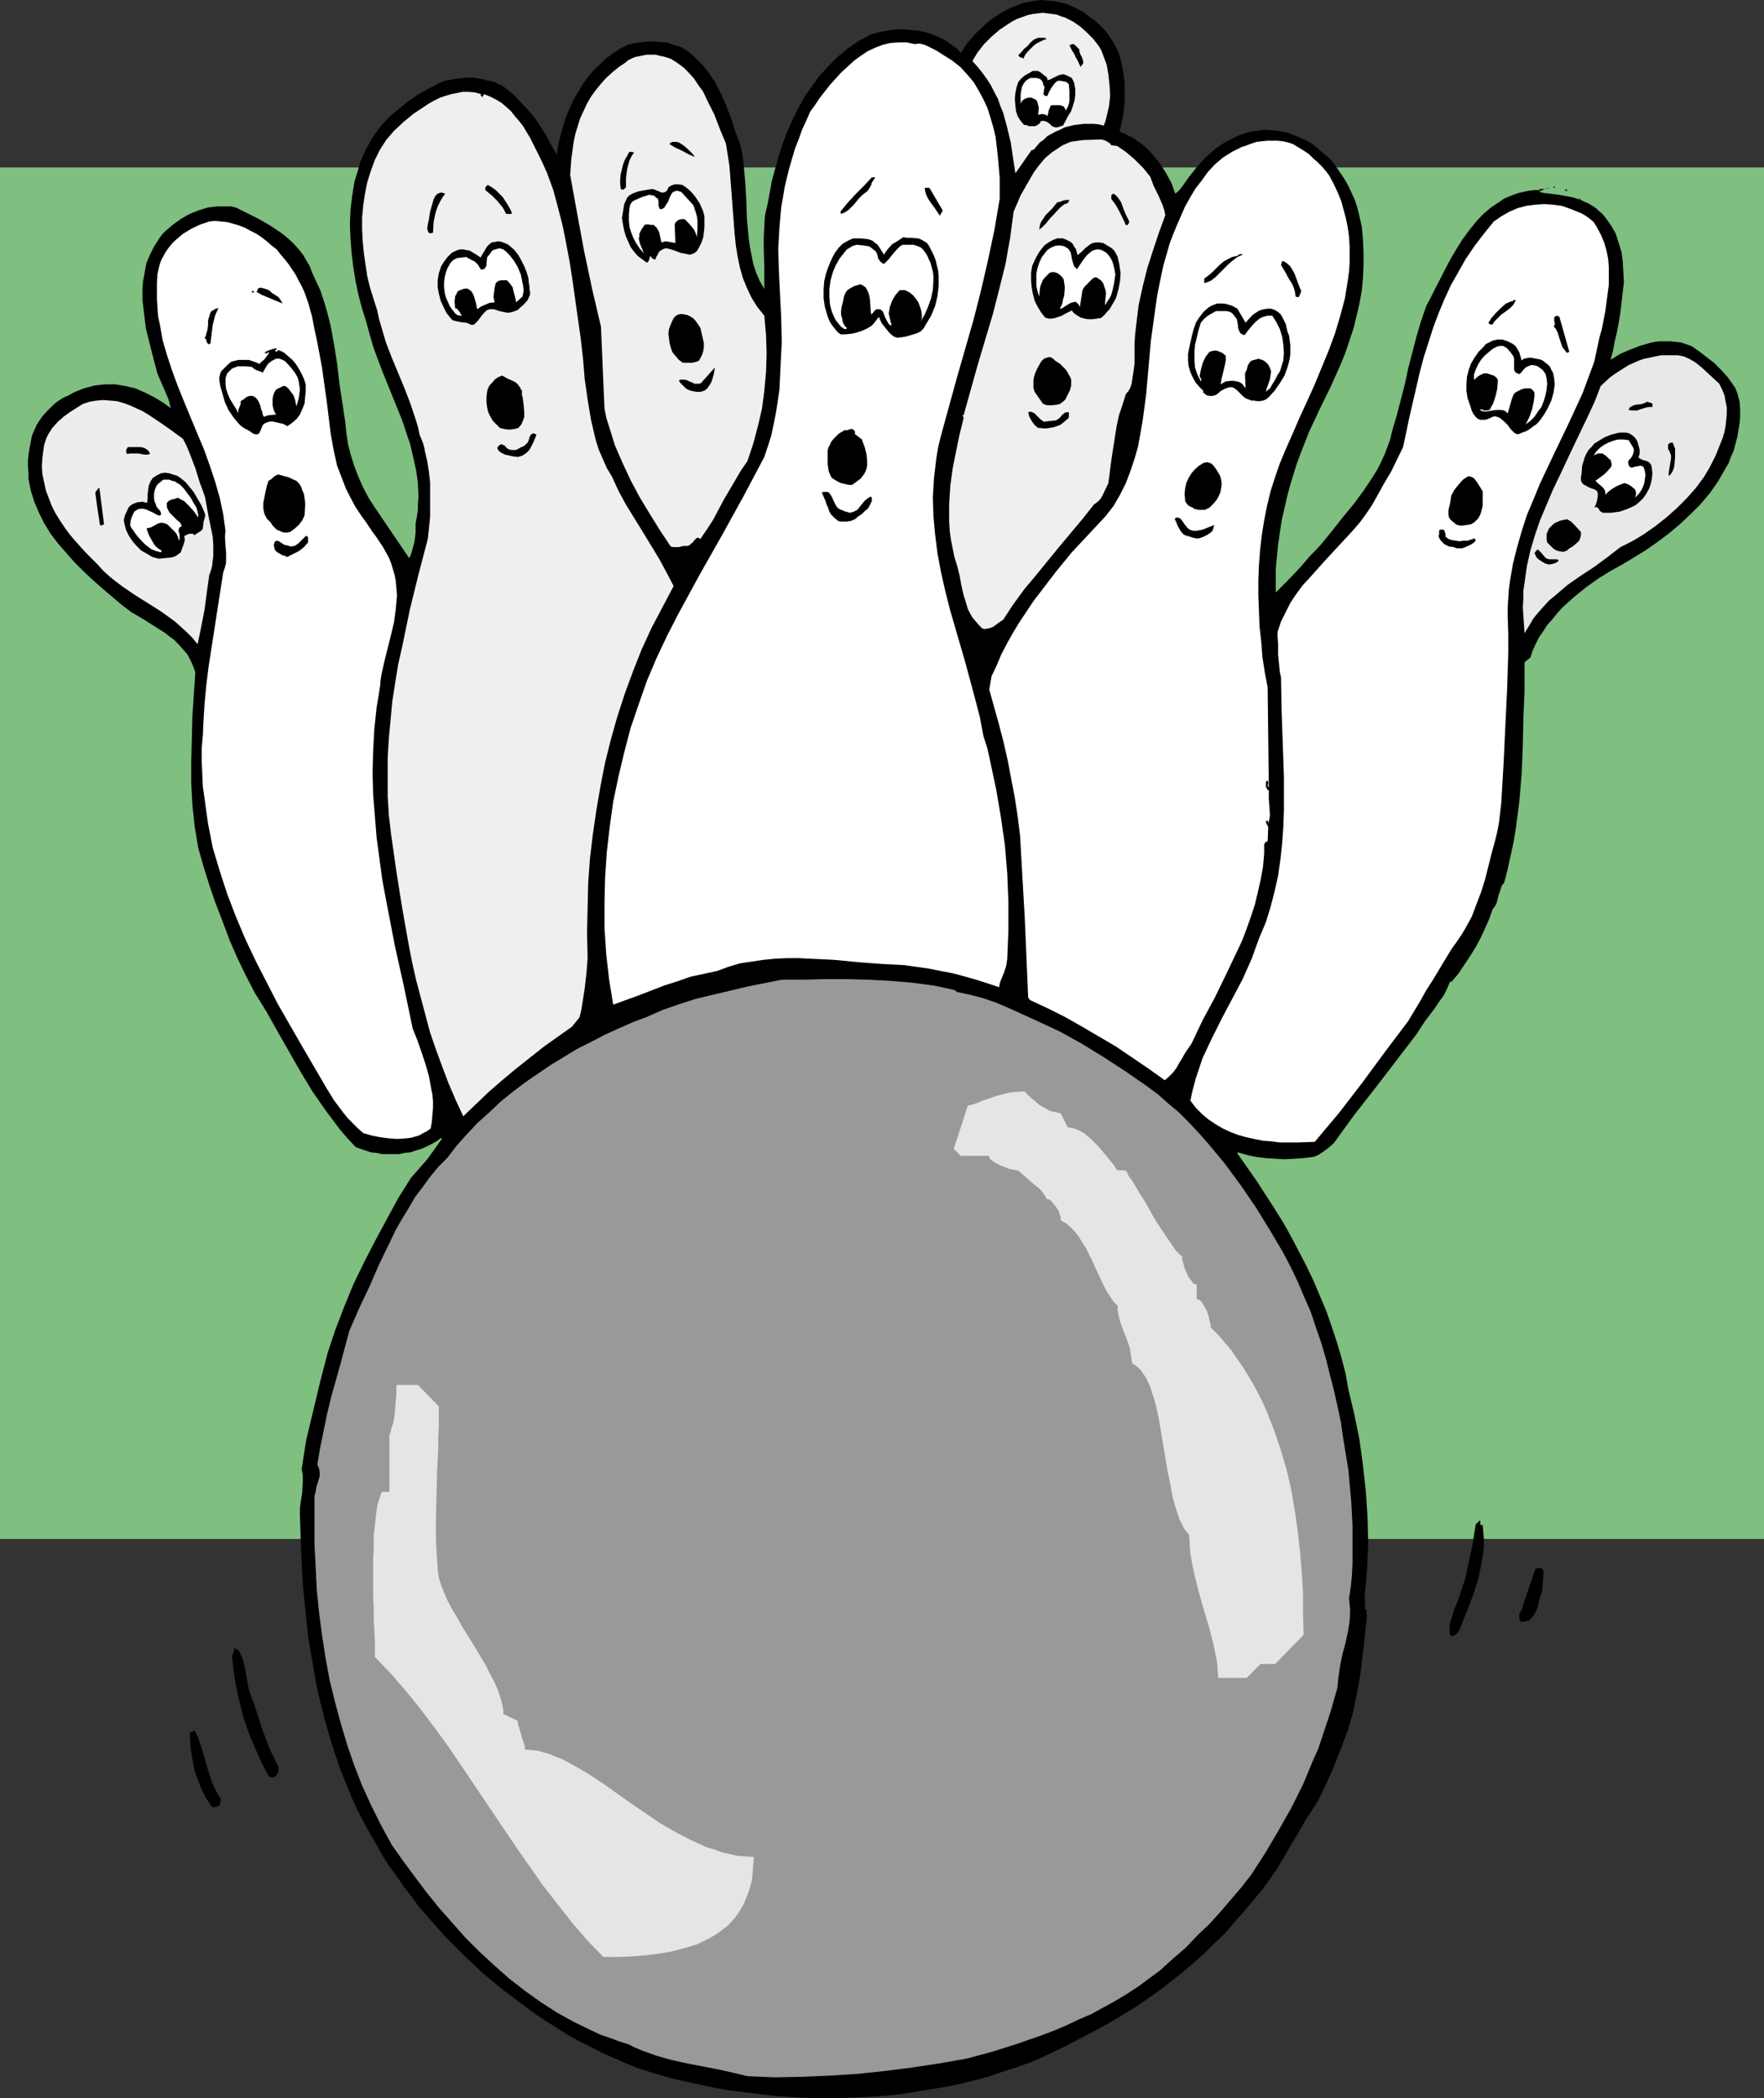 <?xml version="1.0" encoding="UTF-8" standalone="no"?>
<svg
   version="1.0"
   width="129.766mm"
   height="154.286mm"
   id="svg78"
   sodipodi:docname="Bowling Pins - Scared.wmf"
   xmlns:inkscape="http://www.inkscape.org/namespaces/inkscape"
   xmlns:sodipodi="http://sodipodi.sourceforge.net/DTD/sodipodi-0.dtd"
   xmlns="http://www.w3.org/2000/svg"
   xmlns:svg="http://www.w3.org/2000/svg">
  <rect width="100%" height="100%" fill="#333333" stroke="none"/>
  <sodipodi:namedview
     id="namedview78"
     pagecolor="#ffffff"
     bordercolor="#000000"
     borderopacity="0.25"
     inkscape:showpageshadow="2"
     inkscape:pageopacity="0.0"
     inkscape:pagecheckerboard="0"
     inkscape:deskcolor="#d1d1d1"
     inkscape:document-units="mm" />
  <defs
     id="defs1">
    <pattern
       id="WMFhbasepattern"
       patternUnits="userSpaceOnUse"
       width="6"
       height="6"
       x="0"
       y="0" />
  </defs>
  <path
     style="fill:#7fbf7f;fill-opacity:1;fill-rule:evenodd;stroke:none"
     d="M 490.455,427.692 V 46.534 H 0 V 427.692 Z"
     id="path1" />
  <path
     style="fill:#000000;fill-opacity:1;fill-rule:evenodd;stroke:none"
     d="m 311.241,15.35 0.646,2.424 0.485,2.747 0.323,2.585 v 2.747 2.747 l -0.323,2.747 -0.485,2.747 -0.646,2.424 1.454,0.646 1.293,0.646 1.293,0.646 1.293,0.969 1.131,0.808 1.131,0.969 2.101,2.262 1.778,2.262 1.616,2.585 1.454,2.747 0.97,2.747 0.646,-0.485 0.646,-0.646 0.97,-1.293 1.131,-1.616 0.485,-0.646 0.646,-0.808 1.131,-1.454 1.293,-1.454 1.293,-1.454 1.454,-1.293 1.454,-1.293 1.616,-1.131 1.616,-0.969 1.616,-0.808 1.616,-0.808 1.778,-0.646 1.778,-0.485 1.778,-0.162 1.939,-0.323 1.778,0.162 1.939,0.162 1.939,0.323 1.939,0.646 1.939,0.808 1.778,0.808 1.778,0.969 1.616,1.293 1.454,1.293 1.616,1.293 1.293,1.454 1.131,1.616 1.131,1.616 1.131,1.777 0.97,1.777 0.808,1.777 0.808,1.777 0.646,1.939 0.485,1.939 0.808,3.555 0.323,3.555 0.162,3.555 v 3.555 l -0.162,3.555 -0.323,3.555 -0.646,3.555 -0.808,3.393 -0.808,3.393 -1.131,3.393 -1.131,3.393 -1.293,3.232 -1.454,3.232 -1.454,3.232 -3.07,6.301 -2.747,5.817 -2.424,6.14 -1.131,3.07 -0.97,3.07 -0.97,3.232 -0.808,3.07 -1.454,6.463 -0.485,3.232 -0.485,3.393 -0.323,3.232 -0.323,3.393 v 3.232 3.393 l 1.616,-1.616 1.616,-1.616 3.394,-3.555 3.07,-3.555 1.616,-1.616 1.454,-1.616 2.909,-3.555 2.909,-3.716 3.07,-3.716 2.747,-3.716 2.586,-3.878 1.293,-2.1 0.97,-1.939 0.97,-2.1 0.808,-2.1 0.808,-2.262 0.485,-2.1 1.293,-4.363 1.131,-4.363 1.131,-4.363 0.97,-4.524 1.131,-4.363 1.131,-4.363 1.293,-4.363 1.454,-4.201 1.293,-2.424 1.293,-2.585 2.747,-5.332 1.454,-2.747 1.616,-2.747 1.616,-2.585 1.778,-2.424 1.939,-2.424 1.939,-2.1 2.262,-1.939 2.424,-1.616 1.131,-0.808 1.454,-0.646 1.293,-0.485 1.293,-0.485 1.454,-0.323 1.616,-0.323 1.454,-0.162 h 1.616 l -0.323,-0.323 h 0.646 0.97 l 0.808,-0.162 h 0.162 l 0.162,-0.162 -0.808,0.162 -0.646,0.323 -0.808,0.323 -0.485,0.323 1.454,0.323 1.454,0.162 2.586,0.323 2.747,0.485 1.454,0.323 1.454,0.485 0.162,-0.485 v 0.323 l 0.323,0.323 0.646,0.323 1.454,0.646 1.616,0.969 0.646,0.485 0.485,0.485 1.131,0.969 0.808,0.969 0.808,1.131 0.808,1.131 1.293,2.262 0.808,2.585 0.808,2.585 0.323,2.585 0.162,2.747 0.162,2.908 -0.323,2.747 -0.323,2.908 -0.323,2.747 -0.485,2.908 -0.485,2.585 -0.646,2.747 -0.485,2.585 -0.646,2.424 2.586,-1.616 2.586,-1.131 2.909,-1.131 2.747,-0.808 1.454,-0.323 1.454,-0.162 h 1.454 1.454 l 1.454,0.162 1.454,0.162 1.454,0.485 1.454,0.485 2.101,1.454 2.101,1.616 2.101,1.616 1.939,1.939 1.778,1.939 1.616,2.262 0.646,0.969 0.485,1.293 0.323,1.131 0.323,1.293 0.162,2.1 v 1.939 l -0.162,1.939 -0.323,1.939 -0.323,1.939 -0.485,1.777 -0.485,1.939 -0.808,1.777 -0.646,1.777 -0.97,1.616 -1.939,3.393 -2.262,3.232 -2.586,3.07 -2.747,2.747 -2.909,2.747 -3.07,2.585 -3.232,2.424 -3.232,2.262 -3.394,2.1 -3.232,1.939 -3.232,1.777 -3.394,2.1 -3.394,2.424 -3.394,2.747 -3.232,2.908 -1.454,1.616 -1.293,1.616 -1.454,1.616 -1.131,1.777 -1.131,1.616 -0.97,1.939 -0.808,1.777 -0.646,1.939 -1.616,1.293 v 7.917 l -0.323,7.756 -0.162,7.756 -0.323,7.594 -0.646,7.756 -0.97,7.433 -0.646,3.878 -0.808,3.716 -0.808,3.716 -0.97,3.716 -0.646,0.808 -0.323,0.969 -0.646,1.939 -0.485,1.939 -0.485,0.969 -0.646,0.808 -0.97,2.747 -1.131,2.585 -1.293,2.747 -1.293,2.424 -1.616,2.585 -1.616,2.424 -1.616,2.424 -1.939,2.262 -0.323,-0.162 -0.808,1.939 -0.97,1.939 -1.293,1.777 -1.293,1.939 -2.586,3.393 -2.424,3.716 -5.818,7.594 -5.818,7.594 -5.818,7.433 -5.494,7.594 -1.454,1.293 -1.293,0.969 -1.454,0.969 -0.646,0.323 -0.97,0.323 -2.747,0.323 -2.586,0.162 -2.586,0.162 -2.586,-0.162 -2.586,-0.162 -2.586,-0.323 -2.424,-0.485 -2.747,-0.808 -0.162,0.323 5.333,7.594 5.01,7.756 2.424,3.878 2.262,4.039 2.101,4.039 2.101,4.039 1.939,4.039 1.778,4.201 1.778,4.201 1.454,4.201 1.454,4.363 1.293,4.363 1.131,4.363 0.808,4.524 1.616,6.786 1.454,7.109 0.97,7.109 0.808,7.271 0.485,7.433 0.162,7.271 -0.162,3.555 -0.162,3.555 -0.323,3.716 -0.323,3.555 0.162,3.878 0.323,-0.162 v 1.131 l 0.162,0.485 -0.808,7.756 -0.97,8.079 -0.646,4.039 -0.808,3.878 -0.808,3.878 -1.131,3.878 -2.101,5.655 -2.262,5.655 -1.293,2.908 -1.293,2.747 -1.293,2.747 -1.616,2.585 -2.101,3.232 -1.939,3.393 -1.939,3.232 -1.939,3.393 -1.939,3.232 -2.101,3.07 -2.262,3.07 -2.424,2.908 -2.586,3.07 -2.586,2.908 -2.586,3.07 -2.909,2.747 -2.747,2.747 -3.07,2.747 -3.07,2.585 -3.07,2.424 -3.07,2.424 -3.232,2.262 -3.232,2.262 -6.626,4.039 -3.394,1.939 -3.394,1.777 -3.394,1.777 -3.394,1.777 -3.394,1.616 -3.394,1.616 -3.555,1.454 -3.717,1.293 -3.555,1.131 -3.717,1.293 -3.717,0.969 -3.878,0.969 -3.878,0.808 -3.878,0.646 -4.04,0.646 -3.878,0.646 -4.04,0.485 -4.04,0.323 -3.878,0.162 -8.08,0.323 -8.08,-0.162 -7.918,-0.485 -4.04,-0.485 -3.878,-0.485 -4.04,-0.485 -3.878,-0.646 -3.878,-0.808 -3.717,-0.808 -3.717,-0.808 -3.717,-0.969 -3.717,-1.131 -3.555,-1.131 -3.232,-1.293 -3.232,-1.454 -3.394,-1.454 -3.07,-1.616 -3.232,-1.616 -3.232,-1.777 -3.07,-1.939 -3.07,-1.939 -2.909,-1.939 -3.07,-2.262 -5.818,-4.363 -5.656,-4.686 -5.333,-5.009 -5.171,-5.17 -4.848,-5.494 -2.424,-2.747 -2.101,-2.908 -2.262,-2.908 -2.101,-3.07 -2.101,-2.908 -1.939,-3.07 -1.778,-3.232 -1.778,-3.07 -1.778,-3.232 -1.616,-3.232 -1.454,-3.232 -1.293,-3.232 -1.778,-4.363 -1.454,-4.363 -1.454,-4.524 -1.293,-4.524 -1.131,-4.524 -1.131,-4.686 -0.808,-4.686 -0.808,-4.686 -0.808,-4.847 -0.485,-4.686 -0.485,-4.847 -0.485,-4.847 -0.485,-9.533 -0.323,-9.695 v -1.616 l 0.162,-1.616 0.485,-3.07 0.162,-3.232 v -1.616 l -0.323,-1.616 0.646,-4.201 0.646,-4.039 1.939,-8.079 1.939,-8.079 2.101,-8.079 2.101,-6.301 2.424,-6.301 2.586,-6.301 2.909,-5.978 3.07,-5.978 3.232,-5.978 3.232,-5.978 3.555,-5.655 2.262,-2.585 2.262,-2.585 2.101,-2.908 1.939,-2.747 -0.162,-0.323 -1.293,0.969 -1.454,0.808 -1.293,0.646 -1.454,0.646 -1.616,0.485 -1.454,0.485 -1.616,0.162 -1.454,0.323 h -1.616 -1.616 -1.616 l -1.454,-0.323 -1.616,-0.162 -1.454,-0.485 -1.454,-0.485 -1.293,-0.485 -2.262,-2.424 -2.101,-2.424 -1.939,-2.585 -1.939,-2.585 -3.717,-5.332 -3.232,-5.332 -3.232,-5.655 -3.232,-5.655 -3.07,-5.494 -3.394,-5.494 -2.424,-4.686 -2.424,-5.009 -2.101,-4.847 -1.939,-5.17 -1.939,-5.009 -1.778,-5.17 -1.616,-5.17 -1.454,-5.17 -0.485,-2.908 -0.485,-2.908 -0.646,-5.978 -0.323,-6.14 v -6.14 l 0.162,-6.14 0.162,-6.301 0.808,-12.28 -0.646,-1.777 -0.808,-1.777 -0.808,-1.454 -1.131,-1.293 -1.131,-1.293 -1.293,-1.293 -1.293,-0.969 -1.454,-1.131 -3.07,-1.939 -3.07,-1.939 -3.07,-1.777 -2.747,-2.1 -5.333,-4.524 -2.747,-2.424 -2.586,-2.424 -2.424,-2.424 -2.262,-2.585 -2.262,-2.585 -2.101,-2.747 -1.778,-2.908 -1.454,-2.908 -1.293,-3.07 -0.97,-3.07 -0.323,-1.616 -0.323,-1.616 v -1.616 l -0.162,-1.777 v -1.777 l 0.162,-1.616 0.323,-1.939 0.323,-1.777 0.323,-1.616 0.646,-1.454 0.646,-1.454 0.808,-1.293 0.808,-1.131 1.131,-1.293 0.97,-0.969 1.131,-1.131 1.293,-0.969 1.293,-0.808 1.454,-0.646 1.454,-0.808 2.747,-1.131 3.07,-0.808 1.454,-0.162 1.454,-0.162 h 1.454 1.454 l 2.747,0.485 2.747,0.646 2.586,1.131 2.586,1.293 2.424,1.454 2.262,1.616 -0.323,-1.131 -0.323,-1.293 -0.97,-2.262 -2.101,-4.847 -1.293,-4.847 -1.293,-5.17 -0.646,-2.585 -0.323,-2.585 -0.323,-2.747 -0.323,-2.585 v -2.747 l 0.162,-2.424 0.485,-2.585 0.485,-2.585 0.97,-2.262 1.131,-2.262 1.454,-2.262 0.808,-1.131 0.97,-0.969 2.101,-1.777 2.262,-1.616 2.262,-1.293 2.424,-0.969 2.586,-0.808 2.586,-0.323 h 2.586 1.454 l 1.293,0.323 6.464,3.232 3.07,1.777 2.909,1.939 1.454,1.131 1.293,1.131 1.293,1.293 1.131,1.293 1.131,1.454 0.808,1.454 0.97,1.616 0.646,1.777 1.131,2.424 1.131,2.424 0.808,2.424 0.808,2.585 0.646,2.424 0.646,2.585 0.97,5.332 0.808,5.17 0.646,5.494 0.808,5.332 0.808,5.332 0.323,3.232 0.485,3.07 0.808,3.07 0.97,3.07 1.131,2.908 1.293,2.908 1.454,2.747 1.778,2.747 9.534,14.057 0.485,-0.969 0.323,-1.131 0.646,-2.424 0.323,-2.424 v -2.585 l 0.323,-1.777 0.323,-2.1 v -1.777 l 0.162,-1.939 -0.162,-3.716 -0.485,-3.555 -0.808,-3.555 -0.808,-3.555 -1.131,-3.393 -1.131,-3.393 -2.747,-6.786 -2.747,-6.786 -1.293,-3.393 -1.293,-3.555 -0.97,-3.393 -0.97,-3.555 -1.131,-3.555 -0.97,-3.716 -0.808,-3.716 -0.646,-4.039 -0.485,-3.878 -0.323,-4.039 -0.162,-4.039 0.162,-4.039 0.485,-4.039 0.646,-3.878 1.131,-3.716 0.485,-1.777 0.808,-1.777 0.808,-1.777 0.97,-1.777 0.97,-1.616 1.131,-1.616 1.131,-1.454 1.293,-1.454 1.454,-1.454 1.616,-1.293 2.747,-2.262 2.747,-1.939 3.07,-1.777 1.616,-0.808 1.454,-0.808 1.616,-0.646 1.778,-0.323 1.616,-0.323 1.778,-0.162 1.616,-0.162 1.778,0.162 1.778,0.323 1.939,0.485 0.97,0.162 0.97,0.323 0.808,0.485 0.97,0.323 1.616,1.293 1.616,1.293 2.747,2.908 1.454,1.616 1.293,1.454 1.778,2.585 1.616,2.585 1.454,2.747 1.616,2.747 0.323,-2.262 0.485,-2.262 0.646,-2.262 0.646,-2.424 0.808,-2.1 0.97,-2.262 0.97,-2.1 1.293,-2.1 1.131,-1.939 1.454,-1.939 1.454,-1.777 1.778,-1.616 1.616,-1.616 1.939,-1.454 1.939,-1.293 2.262,-1.131 2.101,-0.485 2.262,-0.323 2.101,-0.162 2.262,0.162 2.101,0.162 1.939,0.646 2.101,0.646 1.778,1.131 1.616,1.293 1.454,1.454 1.293,1.293 1.131,1.454 1.131,1.616 0.97,1.454 1.778,3.393 1.454,3.393 1.293,3.393 1.131,3.555 1.293,3.393 0.646,2.585 0.323,2.585 0.485,5.17 0.323,5.332 0.162,5.17 0.485,5.17 0.323,2.424 0.485,2.585 0.485,2.424 0.808,2.424 0.97,2.262 1.293,2.262 v -2.747 -2.908 l -0.162,-5.817 v -3.07 l 0.162,-2.908 0.162,-2.908 0.646,-2.747 0.646,-3.393 0.646,-3.555 0.97,-3.555 0.97,-3.393 1.131,-3.555 1.293,-3.393 1.454,-3.232 1.616,-3.232 1.778,-3.232 2.101,-2.908 2.101,-2.908 2.424,-2.585 2.586,-2.585 2.747,-2.262 3.07,-2.1 3.394,-1.777 1.616,-0.485 1.616,-0.323 1.778,-0.323 1.616,-0.162 1.778,-0.162 1.616,0.162 1.616,0.162 1.778,0.162 1.454,0.323 1.616,0.485 1.616,0.646 1.454,0.646 1.454,0.808 1.293,0.969 1.454,0.969 1.131,1.293 1.939,-2.908 2.262,-2.585 2.586,-2.424 1.293,-1.131 1.454,-0.969 1.454,-0.969 1.454,-0.808 1.616,-0.808 1.616,-0.646 1.616,-0.646 1.778,-0.323 1.616,-0.323 L 289.587,0 l 1.778,0.162 1.778,0.162 1.616,0.323 1.778,0.485 1.616,0.646 1.616,0.808 1.454,0.808 1.454,1.131 1.454,0.969 1.293,1.131 1.293,1.293 1.131,1.293 0.97,1.454 0.97,1.454 0.808,1.616 z"
     id="path2" />
  <path
     style="fill:#efefef;fill-opacity:1;fill-rule:evenodd;stroke:none"
     d="m 305.585,12.926 0.646,1.131 0.485,1.293 0.97,2.585 0.485,2.747 0.323,3.07 0.162,2.908 -0.323,2.908 -0.646,2.747 -0.323,1.293 -0.485,1.293 -1.293,-0.323 -1.454,-0.162 h -2.747 l -1.293,0.162 -1.454,0.162 -1.293,0.323 -1.293,0.323 -1.293,0.646 -1.131,0.485 -2.424,1.293 -0.97,0.969 -1.131,0.808 -0.808,0.969 -0.97,1.131 h -0.485 l -4.525,6.463 -0.646,-4.201 -0.646,-4.363 -0.97,-4.039 -1.131,-4.201 -0.808,-1.939 -0.646,-1.939 -0.97,-1.777 -0.97,-1.939 -1.131,-1.777 -1.293,-1.777 -1.293,-1.616 -1.454,-1.616 1.454,-2.424 1.778,-2.262 2.101,-2.1 2.262,-1.939 2.424,-1.616 1.293,-0.808 1.293,-0.646 1.454,-0.485 1.293,-0.485 1.454,-0.323 1.454,-0.162 1.293,-0.162 1.293,0.162 1.293,0.162 1.293,0.162 1.131,0.485 1.131,0.323 2.262,1.131 2.101,1.454 1.778,1.616 1.778,1.777 z"
     id="path3" />
  <path
     style="fill:#000000;fill-opacity:1;fill-rule:evenodd;stroke:none"
     d="m 291.041,10.826 -0.97,0.323 -0.97,0.485 -0.97,0.485 -0.808,0.646 -0.808,0.808 -0.808,0.808 -0.646,0.808 -0.485,0.969 0.323,0.323 -0.485,-0.323 -0.485,-0.162 -0.485,-0.162 -0.162,-0.323 -0.162,-0.162 0.808,-0.808 0.808,-0.969 0.97,-0.808 0.808,-0.969 0.97,-0.808 1.131,-0.485 h 0.485 0.646 0.646 z"
     id="path4" />
  <path
     style="fill:#ffffff;fill-opacity:1;fill-rule:evenodd;stroke:none"
     d="m 262.115,15.188 2.586,1.616 2.262,1.777 1.939,2.1 1.778,2.1 1.454,2.424 1.293,2.424 1.131,2.424 0.808,2.585 0.808,2.747 0.646,2.747 0.323,2.747 0.323,2.908 0.485,5.655 v 5.817 l -1.454,8.564 -1.778,8.402 -1.939,8.402 -2.101,8.24 -4.686,16.319 -4.525,16.481 -0.646,2.747 -0.485,2.908 -0.323,2.747 -0.323,2.747 -0.162,2.585 -0.162,2.747 0.162,5.332 0.485,5.17 0.646,5.17 0.97,5.17 1.131,5.009 1.293,5.17 1.454,5.009 2.909,10.018 2.747,10.179 1.293,5.009 0.97,5.17 1.131,3.555 0.808,3.716 1.616,7.594 1.293,7.594 1.131,7.917 0.646,7.756 0.323,7.917 v 7.917 l -0.162,4.039 -0.162,3.878 -0.162,1.131 -0.162,0.969 -0.646,1.939 -0.808,1.939 -0.323,0.969 -0.162,0.969 -3.394,-1.131 -3.07,-0.969 -3.394,-0.969 -3.07,-0.808 -3.394,-0.646 -3.232,-0.646 -3.394,-0.485 -3.394,-0.485 -3.07,-0.162 -3.232,-0.162 -6.464,-0.485 -6.626,-0.646 -6.626,-0.323 -3.394,-0.162 h -3.232 l -3.394,0.162 -3.232,0.323 -3.232,0.485 -3.232,0.485 -3.232,0.969 -3.07,1.131 -3.717,0.808 -3.717,0.808 -3.717,1.293 -3.555,1.131 -7.11,2.747 -7.11,2.585 -1.131,-6.948 -0.808,-7.109 -0.485,-7.109 v -7.109 l 0.162,-6.948 0.485,-7.109 0.808,-7.109 0.97,-6.948 1.454,-6.948 1.616,-6.786 1.778,-6.786 2.262,-6.625 2.262,-6.463 2.747,-6.463 2.909,-6.14 3.07,-5.978 5.979,-10.987 6.141,-10.826 5.979,-10.826 5.818,-10.987 0.97,-2.908 0.97,-3.07 0.646,-3.07 0.646,-3.232 0.485,-3.07 0.485,-3.393 0.162,-3.232 0.162,-3.393 0.323,-6.625 -0.162,-6.786 -0.323,-6.625 -0.323,-6.625 -0.162,-5.817 0.323,-5.817 0.485,-5.655 0.485,-2.747 0.485,-2.908 0.646,-2.747 0.646,-2.585 0.808,-2.747 0.808,-2.747 0.97,-2.424 0.97,-2.747 1.131,-2.424 1.131,-2.585 1.293,-1.777 1.293,-1.939 2.909,-3.716 1.616,-1.777 1.616,-1.777 1.778,-1.616 1.778,-1.616 1.778,-1.293 1.939,-1.293 2.101,-0.969 2.101,-0.808 2.101,-0.485 2.262,-0.162 h 2.262 l 2.262,0.485 1.131,-0.162 0.97,0.162 0.97,0.323 0.97,0.485 1.939,0.969 z"
     id="path5" />
  <path
     style="fill:#000000;fill-opacity:1;fill-rule:evenodd;stroke:none"
     d="m 301.06,17.773 -0.646,0.808 -0.646,-1.454 -0.808,-1.454 -0.323,-0.808 -0.485,-0.646 -0.808,-1.616 0.323,-0.162 0.323,-0.162 h 0.485 l 0.323,0.162 0.646,0.646 0.646,0.646 v 0.485 l 0.162,0.485 0.162,0.485 0.323,0.485 0.323,0.969 0.162,0.646 z"
     id="path6" />
  <path
     style="fill:#efefef;fill-opacity:1;fill-rule:evenodd;stroke:none"
     d="m 201.838,39.909 0.485,3.07 0.485,3.07 0.485,6.301 0.485,6.463 0.485,6.301 0.323,3.07 0.485,3.07 0.646,3.07 0.808,2.908 1.131,2.747 1.293,2.747 1.616,2.585 1.939,2.424 0.485,5.332 0.162,5.17 -0.162,5.17 -0.485,5.17 -0.646,5.009 -1.131,4.847 -1.293,4.847 -1.616,4.847 -1.778,2.585 -1.616,2.747 -3.232,5.494 -2.909,5.494 -1.778,2.747 -1.778,2.585 -0.323,-0.162 -0.162,-0.162 h -0.485 l -0.323,0.323 -0.485,0.485 -0.323,0.485 -0.485,0.323 -0.485,0.485 -0.485,0.162 h -1.131 l -1.293,0.323 h -1.131 -0.485 l -0.646,-0.162 -2.909,-4.363 -2.909,-4.686 -2.747,-4.524 -2.586,-4.847 -2.262,-4.847 -2.101,-4.847 -0.808,-2.585 -0.808,-2.585 -0.808,-2.585 -0.485,-2.585 -0.97,-22.621 -2.424,-10.341 -2.262,-10.664 -1.939,-10.502 -1.939,-10.664 0.162,-2.262 0.162,-2.262 0.323,-2.262 0.323,-2.424 0.485,-2.262 0.646,-2.1 0.646,-2.1 0.97,-2.1 0.97,-2.1 1.131,-1.939 1.293,-1.777 1.454,-1.777 1.454,-1.616 1.778,-1.616 1.778,-1.454 1.939,-1.293 0.485,-0.485 0.646,-0.323 0.646,-0.323 0.808,-0.323 1.616,-0.323 1.616,-0.323 h 1.293 1.131 l 1.131,0.323 0.97,0.162 2.101,0.646 1.778,1.131 1.778,1.293 1.454,1.454 1.454,1.616 1.293,1.939 1.293,1.777 0.97,2.1 2.101,4.201 1.616,4.201 0.808,1.939 z"
     id="path7" />
  <path
     style="fill:#000000;fill-opacity:1;fill-rule:evenodd;stroke:none"
     d="m 291.203,21.813 v 0.485 l 0.646,-0.162 0.646,-0.323 1.293,-0.646 0.808,-0.323 0.646,-0.162 h 0.646 l 0.808,0.323 0.646,0.323 0.646,0.323 0.323,0.646 0.323,0.646 0.323,1.777 v 1.616 l -0.162,1.454 -0.485,1.616 -0.485,1.454 -0.808,1.293 -1.454,2.747 -0.646,0.162 -0.808,0.323 h -0.808 l -0.808,-0.323 -0.646,-0.646 -0.646,-0.485 -0.808,-0.323 h -0.97 l -0.323,0.646 -0.646,0.485 -0.646,0.323 h -0.485 -1.293 l -0.646,-0.323 h -0.646 l -0.97,-1.131 -0.808,-1.293 -0.485,-1.454 -0.162,-1.616 -0.162,-1.777 0.162,-1.616 0.323,-1.616 0.485,-1.454 0.808,-0.969 0.97,-0.808 1.131,-0.646 1.131,-0.646 h 0.646 0.646 l 0.485,0.162 0.485,0.323 0.97,0.808 0.485,0.323 z"
     id="path8" />
  <path
     style="fill:#ffffff;fill-opacity:1;fill-rule:evenodd;stroke:none"
     d="m 290.072,23.59 0.323,0.485 v 0.485 l -0.162,0.485 v 0.485 l -0.162,0.485 0.162,0.323 0.323,0.323 h 0.323 0.323 l 0.485,-1.131 0.646,-1.131 0.808,-1.131 0.485,-0.485 0.485,-0.323 h 0.808 l 0.808,0.162 0.808,0.162 0.323,0.323 0.323,0.323 0.162,1.939 v 1.777 0.808 l -0.162,0.969 -0.323,0.808 -0.485,0.969 -0.323,-0.646 -0.323,-0.485 -0.485,-0.162 -0.485,-0.162 h -0.646 -0.485 -1.293 l -0.323,0.323 -0.162,0.485 -0.323,0.808 v 0.323 l -0.162,0.485 -0.162,0.646 -0.323,-0.323 -0.323,-0.162 -0.808,-0.162 -0.646,0.162 h -0.323 l -0.162,0.162 0.162,-1.454 v -0.808 l -0.162,-0.646 -0.162,-0.646 -0.323,-0.646 -0.646,-0.323 -0.646,-0.323 h -0.97 l -0.97,0.323 -0.646,0.485 -0.323,0.485 -0.162,0.485 v 0.808 -0.808 -2.747 l 0.162,-0.969 0.162,-0.969 0.485,-0.969 0.646,-0.808 0.646,-0.485 0.646,-0.323 h 0.808 0.808 l 0.646,0.162 0.646,0.323 0.485,0.646 z"
     id="path9" />
  <path
     style="fill:#efefef;fill-opacity:1;fill-rule:evenodd;stroke:none"
     d="m 133.805,26.175 -0.162,0.162 v 0.162 l 0.323,0.323 v 0.323 l 0.646,-0.969 1.616,0.646 1.616,0.808 1.616,0.969 1.293,1.131 1.293,1.131 1.131,1.454 1.131,1.293 1.131,1.454 1.939,3.232 1.616,3.232 1.616,3.232 1.454,3.232 1.778,4.847 1.293,4.847 1.293,5.009 0.97,4.847 0.97,5.17 0.808,5.17 1.454,10.341 0.808,5.655 0.646,5.655 0.485,5.817 0.808,5.655 0.97,5.817 0.646,2.747 0.646,2.747 0.808,2.585 1.131,2.585 1.131,2.585 1.454,2.424 1.778,3.878 2.101,3.878 4.686,7.594 4.525,7.433 2.101,3.878 1.939,3.716 -3.07,5.817 -3.07,5.817 -2.747,5.978 -2.424,6.14 -2.262,6.14 -2.101,6.463 -1.778,6.301 -1.616,6.463 -1.293,6.625 -1.131,6.625 -0.97,6.625 -0.808,6.786 -0.485,6.786 -0.162,6.948 -0.162,6.786 0.162,7.109 -0.323,4.201 -0.485,4.201 -0.646,4.201 -0.323,1.939 -0.485,1.939 -2.101,2.585 -3.878,2.747 -3.878,2.747 -3.878,3.07 -3.878,3.07 -3.878,3.232 -3.717,3.232 -3.555,3.393 -3.555,3.393 -2.101,-4.524 -1.939,-4.524 -1.778,-4.686 -1.778,-4.847 -1.616,-4.686 -1.293,-4.847 -1.293,-4.847 -1.293,-4.847 -1.131,-5.009 -0.97,-5.009 -1.778,-10.018 -1.616,-10.179 -1.454,-10.179 -0.646,-5.494 -0.323,-5.332 v -5.494 -5.17 l 0.323,-5.332 0.485,-5.17 0.485,-5.17 0.808,-5.17 0.808,-5.009 1.131,-5.009 2.101,-10.179 2.424,-9.856 2.586,-9.856 0.323,-2.908 0.323,-3.232 v -3.232 -3.07 -3.232 l -0.323,-2.908 -0.485,-3.07 -0.646,-2.747 -0.162,-0.969 -0.323,-1.131 -0.485,-1.293 -0.485,-1.131 -0.485,-2.262 -0.646,-2.1 -1.454,-4.363 -1.616,-4.201 -3.555,-8.564 -1.616,-4.201 -1.293,-4.363 -0.646,-2.262 -0.485,-2.262 -0.97,-3.07 -0.97,-3.07 -0.808,-3.232 -0.485,-3.232 -0.485,-3.393 -0.323,-3.232 -0.162,-3.393 V 60.43 l 0.323,-3.393 0.485,-3.232 0.646,-3.232 0.97,-3.07 1.131,-3.07 1.454,-2.908 1.778,-2.747 2.101,-2.424 2.586,-2.424 2.747,-2.262 2.909,-1.939 1.454,-0.969 1.454,-0.808 1.616,-0.808 1.454,-0.485 1.616,-0.485 1.616,-0.323 1.616,-0.323 h 1.616 l 1.778,0.162 z"
     id="path10" />
  <path
     style="fill:#efefef;fill-opacity:1;fill-rule:evenodd;stroke:none"
     d="m 310.595,40.556 2.586,1.777 2.424,2.1 2.262,2.262 1.939,2.424 0.485,1.293 0.485,1.293 1.293,2.585 1.131,2.585 0.485,1.454 0.323,1.454 -1.778,4.847 -1.616,4.847 -1.616,5.009 -1.293,5.17 -1.131,5.17 -0.646,5.332 -0.323,2.747 -0.162,2.585 v 2.747 2.908 l -0.162,1.131 -0.162,1.131 -0.323,2.1 -0.162,1.131 -0.323,0.969 -0.485,0.969 -0.808,0.969 -0.97,3.07 -0.97,2.908 -0.646,3.07 -0.485,3.07 -0.97,6.301 -0.808,6.301 -1.616,3.393 -0.485,0.808 -0.485,0.646 -0.808,0.646 -0.646,0.485 -3.07,3.878 -6.626,7.917 -6.464,7.917 -3.232,3.878 -3.07,4.201 -2.747,4.201 -1.454,0.969 -1.293,0.969 -0.808,0.323 -0.646,0.162 -0.808,0.162 -0.808,-0.162 -0.97,-0.969 -0.97,-1.131 -0.808,-0.969 -0.646,-1.131 -0.646,-1.293 -0.323,-1.131 -0.808,-2.585 -0.646,-2.747 -0.485,-2.747 -0.646,-2.585 -0.808,-2.585 -0.485,-2.424 -0.485,-2.424 -0.323,-2.424 -0.162,-2.585 v -2.424 -2.424 l 0.323,-5.009 0.646,-4.847 0.97,-4.847 0.97,-4.686 1.131,-4.524 -0.323,-0.808 h 0.323 l 1.939,-6.948 1.939,-6.948 4.202,-14.057 1.778,-6.948 1.778,-7.109 0.646,-3.716 0.646,-3.555 0.485,-3.716 0.485,-3.555 0.97,-2.262 0.97,-2.262 1.293,-2.262 1.293,-2.262 1.131,-1.939 1.454,-1.939 1.616,-1.939 1.939,-1.616 1.939,-1.293 0.97,-0.646 2.262,-0.969 1.131,-0.162 1.131,-0.162 1.131,-0.162 4.363,-0.162 h 0.97 l 0.97,0.323 0.808,0.485 0.485,0.323 0.323,0.485 z"
     id="path11" />
  <path
     style="fill:#ffffff;fill-opacity:1;fill-rule:evenodd;stroke:none"
     d="m 369.579,48.796 1.293,2.424 1.131,2.424 0.97,2.424 0.646,2.424 0.646,2.424 0.485,2.424 0.323,2.424 0.162,2.424 v 2.424 2.424 l -0.162,2.424 -0.323,2.424 -0.808,5.009 -1.293,4.847 -1.454,4.847 -1.778,4.847 -1.939,4.686 -1.939,4.686 -2.101,4.686 -2.101,4.524 -1.939,4.524 -1.939,4.363 -1.616,3.878 -1.293,3.716 -1.293,4.039 -0.97,4.039 -0.808,4.039 -0.646,4.039 -0.485,4.201 -0.323,4.201 -0.162,4.201 v 4.201 l 0.162,4.363 0.162,4.201 0.485,4.363 0.323,4.201 0.646,4.201 0.808,4.201 0.323,27.791 -0.162,-0.162 -0.162,-0.323 0.162,-0.485 v -0.485 l -0.162,-0.323 h -0.323 l -0.162,0.646 v 0.969 l 0.162,0.323 0.162,0.323 0.162,0.323 h 0.323 v 1.131 1.293 l 0.162,2.262 0.162,2.262 -0.162,1.131 -0.323,1.131 -0.162,-0.808 -0.323,0.162 -0.162,0.323 0.162,0.485 0.323,0.485 0.162,0.485 -0.162,3.878 -0.485,0.162 -0.323,0.323 -0.162,0.485 v 0.485 0.485 1.131 0.323 l -0.323,3.716 -0.646,3.555 -0.808,3.555 -0.808,3.393 -1.131,3.393 -1.131,3.232 -1.293,3.393 -1.454,3.07 -3.07,6.463 -3.07,6.301 -3.394,6.301 -3.07,6.463 -1.778,2.585 -0.808,1.454 -0.808,1.293 -0.808,1.454 -0.97,1.293 -1.131,1.131 -1.131,0.969 -4.525,-3.232 -4.525,-3.07 -4.525,-3.07 -4.686,-2.747 -4.686,-2.747 -4.848,-2.747 -4.848,-2.424 -4.848,-2.262 -0.485,-0.646 -0.485,-11.149 -0.485,-11.31 -0.646,-11.149 -0.646,-11.472 -0.646,-5.17 -0.808,-5.332 -0.97,-5.009 -0.97,-5.17 -1.131,-5.009 -1.293,-5.009 -2.747,-9.856 0.646,-3.716 1.454,-3.07 1.293,-3.07 1.616,-3.07 1.616,-2.908 1.778,-2.908 1.939,-2.908 1.939,-2.908 2.101,-2.747 4.202,-5.494 4.363,-5.332 4.686,-5.009 4.686,-5.009 2.262,-2.908 1.778,-3.07 1.616,-3.232 1.293,-3.393 1.131,-3.393 0.97,-3.393 0.646,-3.555 0.646,-3.716 0.97,-7.271 0.646,-7.433 0.646,-7.271 0.485,-3.555 0.485,-3.555 0.808,-5.655 1.131,-5.655 0.646,-2.908 0.808,-2.747 0.808,-2.908 0.97,-2.585 1.131,-2.747 1.131,-2.585 1.131,-2.585 1.454,-2.585 1.454,-2.424 1.778,-2.262 1.616,-2.262 1.939,-2.1 2.262,-1.939 2.586,-1.616 2.586,-1.293 1.454,-0.485 1.293,-0.485 1.454,-0.485 1.454,-0.162 1.454,-0.162 h 1.454 1.454 l 1.454,0.162 1.454,0.323 1.454,0.485 2.909,1.777 1.454,0.969 1.131,1.131 1.293,1.131 1.131,1.131 1.131,1.293 z"
     id="path12" />
  <path
     style="fill:#000000;fill-opacity:1;fill-rule:evenodd;stroke:none"
     d="m 193.112,43.626 -1.778,-0.808 -1.778,-0.969 -1.778,-0.808 -1.616,-0.969 0.162,-0.323 0.323,-0.162 0.323,-0.162 h 0.323 0.808 l 0.646,0.162 1.293,0.808 1.131,0.969 1.131,1.131 0.485,0.485 z"
     id="path13" />
  <path
     style="fill:#000000;fill-opacity:1;fill-rule:evenodd;stroke:none"
     d="m 176.305,42.333 -0.646,0.969 -0.646,1.293 -0.323,1.131 -0.323,1.293 -0.162,1.131 -0.162,1.293 v 2.585 l -0.323,0.323 -0.323,0.323 h -0.485 l -0.323,-0.162 -0.162,-1.454 v -1.293 l 0.162,-1.454 0.323,-1.293 0.323,-1.293 0.485,-1.293 0.646,-1.131 0.646,-1.131 z"
     id="path14" />
  <path
     style="fill:#000000;fill-opacity:1;fill-rule:evenodd;stroke:none"
     d="m 243.369,49.281 -0.323,0.485 -0.323,0.485 -0.323,0.485 -0.162,0.646 -0.646,1.131 -0.485,0.646 -0.646,0.485 -0.808,0.646 -0.808,0.808 -1.454,1.777 -0.808,0.808 -0.646,0.646 -0.97,0.646 -1.131,0.485 -0.162,-0.646 2.101,-2.585 2.262,-2.424 2.262,-2.262 2.101,-2.262 z"
     id="path15" />
  <path
     style="fill:#000000;fill-opacity:1;fill-rule:evenodd;stroke:none"
     d="m 195.536,58.814 0.323,1.293 v 1.616 1.454 l -0.162,1.454 -0.162,1.293 -0.485,1.454 -0.646,1.293 -0.646,1.131 -0.646,0.485 -0.646,0.323 -0.808,0.162 -0.646,-0.162 -1.778,-0.323 -1.616,-0.646 -1.616,-0.485 -0.808,-0.162 -0.646,0.162 -0.646,0.323 -0.646,0.485 -0.485,0.969 -0.323,0.485 -0.162,0.646 h -0.485 l -0.323,-0.162 -0.323,-0.323 -0.323,-0.485 -0.162,0.485 -0.162,0.485 -0.162,0.485 -0.485,0.485 -1.293,-0.969 -1.293,-0.969 -0.97,-1.131 -0.97,-1.293 -0.646,-1.454 -0.646,-1.454 -0.485,-1.616 -0.323,-1.616 -0.162,-0.969 -0.162,-0.969 0.323,-1.939 0.323,-1.939 0.808,-1.777 0.646,-0.646 0.808,-0.485 0.808,-0.323 0.97,-0.323 1.778,-0.323 0.97,-0.162 0.97,-0.162 0.646,0.162 0.808,0.323 1.131,0.485 h 0.646 l 0.485,-0.162 0.485,-0.485 0.162,-0.323 0.162,-0.485 0.808,-0.485 0.97,-0.323 h 0.97 l 1.131,0.162 0.97,0.646 0.97,0.808 0.808,0.808 0.808,0.969 0.646,0.969 0.646,0.969 z"
     id="path16" />
  <path
     style="fill:#000000;fill-opacity:1;fill-rule:evenodd;stroke:none"
     d="m 142.369,59.298 -0.323,0.162 h -1.293 l -0.97,-1.777 -1.454,-1.777 -1.616,-1.616 -1.778,-1.454 v -0.485 -0.323 l 0.323,-0.323 0.323,-0.323 1.131,0.646 1.131,0.808 0.97,0.969 0.97,0.969 1.454,2.262 0.646,1.131 z"
     id="path17" />
  <path
     style="fill:#000000;fill-opacity:1;fill-rule:evenodd;stroke:none"
     d="m 431.795,52.189 0.485,-0.485 v 0.485 z"
     id="path18" />
  <path
     style="fill:#000000;fill-opacity:1;fill-rule:evenodd;stroke:none"
     d="m 262.115,58.491 -0.808,1.454 -0.646,-0.969 -0.646,-0.969 -1.293,-1.777 -0.646,-0.969 -0.485,-0.969 -0.323,-0.969 -0.162,-1.131 h 1.293 z"
     id="path19" />
  <path
     style="fill:#000000;fill-opacity:1;fill-rule:evenodd;stroke:none"
     d="m 435.673,53.159 -0.646,-0.323 0.162,-0.162 v 0 h 0.485 z"
     id="path20" />
  <path
     style="fill:#ffffff;fill-opacity:1;fill-rule:evenodd;stroke:none"
     d="m 192.789,57.036 0.323,0.969 0.323,0.969 0.323,1.131 0.162,1.131 v 2.424 l -0.162,2.262 -0.162,-0.646 -0.323,-0.808 -0.323,-0.646 -0.485,-0.646 -0.97,-1.131 -1.131,-1.131 h -0.485 -0.485 l -0.646,0.162 -0.485,0.323 -0.323,0.323 -0.323,0.485 v 0.646 0.646 l 0.162,4.039 -0.808,-0.162 -0.97,-0.162 -0.97,-0.162 -0.485,0.162 -0.646,0.162 -0.323,-1.454 -0.323,-1.454 -0.646,-1.131 -0.485,-0.485 -0.646,-0.485 -0.162,0.162 h -0.323 l -0.646,-0.162 h -0.646 -0.162 l -0.323,0.162 -0.808,1.131 -0.646,1.293 v 0.808 l -0.162,0.485 0.162,0.808 0.162,0.646 1.131,2.747 -1.131,-1.293 -0.97,-1.454 -0.808,-1.454 -0.646,-1.616 -0.485,-1.616 -0.162,-1.616 v -1.777 l 0.162,-1.777 0.162,-0.808 0.323,-0.646 0.485,-0.485 0.646,-0.323 1.454,-0.646 0.808,-0.323 0.646,-0.162 0.485,-0.162 0.485,-0.162 0.646,0.162 h 0.485 l 0.485,0.323 0.323,0.323 0.485,0.323 0.162,0.646 v 1.293 l 0.162,0.485 0.162,0.323 0.323,0.162 0.485,-0.162 0.485,-0.323 0.485,-0.808 0.646,-0.969 0.162,-0.485 0.162,-0.485 0.485,-0.969 0.323,-0.485 0.323,-0.162 0.323,-0.162 0.646,-0.162 0.485,0.162 0.646,0.162 z"
     id="path21" />
  <path
     style="fill:#000000;fill-opacity:1;fill-rule:evenodd;stroke:none"
     d="m 123.785,53.805 -0.808,1.131 -0.646,1.131 -0.646,1.293 -0.485,1.454 -0.323,1.293 -0.323,1.616 -0.162,2.908 -0.323,0.162 h -0.162 -0.323 -0.323 l -0.323,-0.646 -0.162,-0.646 0.162,-1.131 0.323,-1.454 0.162,-1.131 0.162,-0.969 0.323,-1.131 0.323,-1.131 0.323,-1.131 0.485,-0.969 0.323,-0.323 0.323,-0.323 0.485,-0.162 0.485,-0.162 0.646,0.162 z"
     id="path22" />
  <path
     style="fill:#000000;fill-opacity:1;fill-rule:evenodd;stroke:none"
     d="m 313.827,61.237 0.162,0.485 -0.162,0.323 -0.323,0.485 h -0.485 l -0.808,-1.777 -0.97,-1.939 -0.97,-1.777 -1.293,-1.777 v -0.969 l 0.323,-0.323 0.323,-0.162 0.808,0.646 0.646,0.808 0.646,0.969 0.323,0.969 0.808,2.1 0.485,0.969 z"
     id="path23" />
  <path
     style="fill:#000000;fill-opacity:1;fill-rule:evenodd;stroke:none"
     d="m 297.344,55.582 -0.323,0.646 -0.323,0.323 -0.646,0.162 -0.485,0.323 -0.97,0.808 -1.616,1.777 -0.808,0.808 -1.454,1.777 -0.808,0.808 -0.97,0.808 0.162,-1.131 0.323,-0.969 0.646,-0.969 0.646,-0.969 1.778,-1.777 1.454,-1.777 0.808,-0.162 0.808,-0.323 0.808,-0.162 z"
     id="path24" />
  <path
     style="fill:#ffffff;fill-opacity:1;fill-rule:evenodd;stroke:none"
     d="m 443.915,63.015 1.131,2.1 0.97,2.262 0.646,2.262 0.485,2.424 0.162,2.262 v 2.424 2.424 l -0.323,2.424 -0.646,4.847 -0.97,5.009 -0.646,2.262 -0.485,2.262 -0.485,2.262 -0.485,2.262 -1.616,4.363 -1.616,4.363 -1.939,4.201 -1.939,4.201 -4.04,8.402 -4.04,8.564 -1.778,4.363 -1.778,4.201 -1.454,4.524 -1.293,4.524 -1.131,4.524 -0.808,4.686 -0.323,2.424 -0.162,2.424 -0.162,2.424 v 2.585 l 0.162,5.009 v 5.17 l -0.323,10.179 -0.485,10.018 -0.485,10.341 -0.162,2.747 -0.162,2.747 -0.323,5.655 -0.646,5.494 -0.485,2.585 -0.646,2.585 -0.97,3.555 -1.778,7.109 -1.131,3.555 -1.293,3.393 -1.293,3.393 -1.778,3.232 -0.97,1.616 -0.97,1.454 -1.939,2.747 -1.778,2.908 -3.394,5.655 -1.778,2.747 -1.616,2.908 -3.394,5.655 -6.464,8.564 -6.302,8.564 -6.464,8.402 -3.394,4.039 -3.394,4.039 -4.848,0.162 h -4.848 l -2.424,-0.323 -2.262,-0.162 -2.424,-0.485 -2.262,-0.485 -2.262,-0.646 -2.101,-0.808 -2.101,-0.969 -1.939,-1.131 -1.939,-1.293 -1.778,-1.454 -1.778,-1.777 -1.616,-2.1 0.646,-2.908 0.808,-3.07 0.97,-2.908 0.97,-2.908 1.293,-2.747 1.293,-2.747 2.747,-5.494 5.818,-10.987 1.293,-2.908 1.293,-2.908 0.97,-2.747 1.131,-3.07 1.778,-4.201 1.293,-4.201 1.131,-4.363 0.97,-4.363 0.646,-4.524 0.485,-4.524 0.323,-4.524 0.162,-4.524 v -9.371 l -0.646,-18.42 -0.162,-9.21 -0.323,-1.454 -0.162,-1.616 -0.323,-3.232 v -1.616 -1.616 l -0.162,-1.616 v -1.454 l 0.97,-2.908 1.293,-2.585 1.293,-2.585 1.616,-2.424 1.778,-2.424 1.939,-2.1 4.04,-4.524 4.04,-4.363 4.04,-4.363 1.939,-2.262 1.778,-2.424 1.616,-2.424 1.454,-2.585 1.778,-3.232 1.939,-3.232 3.394,-6.948 1.778,-8.402 1.939,-8.402 0.97,-4.201 1.131,-4.201 1.293,-4.039 1.293,-4.039 1.454,-3.878 1.616,-3.878 1.778,-3.878 2.101,-3.716 2.101,-3.716 2.424,-3.555 2.586,-3.393 2.747,-3.393 2.101,-1.454 2.262,-1.293 2.262,-0.969 2.424,-0.646 2.424,-0.323 2.586,-0.162 2.424,0.162 2.424,0.323 2.747,0.969 2.747,1.131 1.131,0.646 1.131,0.808 1.131,0.969 z"
     id="path25" />
  <path
     style="fill:#ffffff;fill-opacity:1;fill-rule:evenodd;stroke:none"
     d="m 81.285,74.971 0.97,1.454 0.808,1.616 0.808,1.454 0.808,1.777 1.131,3.232 0.97,3.555 0.646,3.393 0.808,3.716 1.293,6.948 0.646,4.686 0.646,4.524 1.131,9.21 0.808,4.524 0.97,4.363 0.808,2.1 0.808,2.1 0.808,2.1 0.97,1.939 1.616,3.07 1.939,2.908 0.97,1.293 0.97,1.454 0.97,1.454 0.97,1.293 1.939,2.908 0.808,1.454 0.808,1.454 0.646,1.616 0.485,1.616 0.485,1.616 0.323,1.777 0.162,1.939 0.162,1.939 -0.162,1.939 -0.162,1.777 -0.485,3.716 -0.808,3.393 -1.778,7.109 -0.808,3.555 -0.323,1.777 -0.162,1.939 -0.97,5.978 -0.646,5.978 -0.323,6.14 -0.162,5.978 0.162,6.14 0.485,5.978 0.485,5.978 0.808,5.978 0.808,5.978 1.131,5.978 2.262,11.795 2.586,11.633 2.424,11.633 0.646,1.616 0.646,1.616 1.131,3.232 1.131,3.393 0.97,3.393 0.646,3.555 0.323,1.616 0.162,1.777 v 1.939 l -0.162,1.777 -0.162,1.939 -0.323,1.939 -1.131,0.808 -0.97,0.485 -1.131,0.646 -1.131,0.323 -1.131,0.323 -1.293,0.162 -2.424,0.162 -2.424,-0.162 -2.424,-0.323 -2.424,-0.485 -2.262,-0.646 -1.454,-1.293 -1.454,-1.454 -1.454,-1.454 -1.293,-1.616 -2.424,-3.232 -2.101,-3.393 -3.394,-5.817 -3.394,-5.817 -6.787,-11.795 -3.07,-5.978 -3.07,-5.978 -2.909,-6.14 -2.586,-6.14 -2.424,-6.301 -2.101,-6.463 -1.939,-6.463 -1.293,-6.625 -0.485,-3.393 -0.485,-3.555 -0.485,-3.393 -0.162,-3.555 -0.162,-3.555 v -3.555 l 0.323,-3.555 0.162,-3.716 0.323,-5.17 0.485,-5.17 0.646,-5.17 0.808,-5.17 1.616,-10.502 0.808,-5.17 0.808,-5.17 0.485,-1.454 0.323,-1.293 v -1.454 -1.454 l -0.162,-1.616 -0.162,-2.908 0.162,-1.454 -0.323,-2.262 -0.323,-2.424 -0.97,-4.524 -1.293,-4.524 -1.454,-4.363 -1.616,-4.524 -1.778,-4.201 -3.555,-8.564 -1.778,-4.363 -1.616,-4.363 -1.454,-4.363 -1.293,-4.363 -0.808,-4.524 -0.485,-2.262 -0.162,-2.262 -0.162,-2.424 v -2.262 -2.424 l 0.162,-2.424 0.323,-1.454 0.323,-1.293 0.485,-1.293 0.646,-1.131 0.646,-1.131 0.808,-1.131 0.808,-0.969 0.97,-0.969 2.101,-1.777 2.424,-1.454 2.424,-1.131 2.424,-0.808 1.616,-0.162 1.778,0.162 1.616,0.162 1.778,0.485 1.616,0.485 1.616,0.646 1.454,0.808 1.616,0.808 1.454,0.969 1.454,1.131 1.293,1.131 1.454,1.131 1.131,1.454 1.131,1.293 1.131,1.454 z"
     id="path26" />
  <path
     style="fill:#000000;fill-opacity:1;fill-rule:evenodd;stroke:none"
     d="m 258.398,68.508 0.646,1.293 0.646,1.293 0.485,1.293 0.323,1.454 0.323,1.293 0.162,1.454 v 1.454 1.454 l -0.323,2.747 -0.646,2.747 -1.131,2.747 -1.454,2.424 -0.646,1.131 -0.808,0.808 -0.97,0.485 -0.97,0.323 -2.262,0.646 -2.262,0.323 -0.97,-0.323 -0.808,-0.646 -0.646,-0.646 -0.646,-0.808 -1.293,-1.616 -0.808,-1.777 -0.97,1.293 -0.97,1.131 -1.293,0.808 -1.454,0.646 -1.454,0.485 -1.454,0.323 -1.616,0.162 h -1.454 l -0.808,-0.646 -0.808,-0.969 -0.646,-0.808 -0.646,-0.969 -0.485,-1.131 -0.323,-0.969 -0.646,-2.262 -0.323,-2.262 v -2.424 l 0.162,-2.262 0.485,-2.1 0.485,-1.454 0.646,-1.616 0.646,-1.454 0.808,-1.454 0.97,-1.293 1.131,-1.131 1.454,-0.808 0.646,-0.323 0.808,-0.323 h 1.939 l 1.778,0.162 0.808,0.162 0.808,0.323 0.808,0.646 0.646,0.485 1.778,2.747 0.485,-0.808 0.485,-0.646 1.293,-1.454 1.616,-0.969 1.454,-0.969 1.131,0.162 h 0.97 l 2.101,0.162 0.808,0.323 0.808,0.485 0.808,0.485 z"
     id="path27" />
  <path
     style="fill:#000000;fill-opacity:1;fill-rule:evenodd;stroke:none"
     d="m 299.121,69.155 0.485,1.777 1.131,-0.969 1.131,-1.131 1.293,-0.969 0.646,-0.323 0.808,-0.162 h 1.131 l 0.97,0.162 0.808,0.485 0.808,0.485 0.808,0.485 0.646,0.646 0.485,0.808 0.485,0.969 0.485,2.262 0.323,2.262 -0.162,2.262 -0.485,2.424 -0.646,2.262 -1.131,1.939 -0.646,1.131 -0.808,0.808 -0.646,0.808 -0.97,0.808 -2.262,0.323 h -1.293 l -0.97,-0.162 -1.131,-0.323 -0.808,-0.485 -0.97,-0.646 -0.646,-0.808 -0.97,0.485 -0.97,0.485 -0.808,0.485 -0.97,0.323 -0.97,0.323 -0.808,0.162 h -0.97 l -0.97,-0.323 -1.131,-1.454 -0.97,-1.616 -0.808,-1.616 -0.485,-1.939 -0.323,-1.777 -0.162,-1.939 v -2.1 l 0.323,-1.939 1.131,-2.424 0.646,-1.131 0.808,-1.131 0.808,-0.969 1.131,-0.808 1.131,-0.646 1.293,-0.485 h 0.808 0.808 l 0.808,0.323 0.646,0.323 0.646,0.323 0.646,0.646 0.323,0.646 z"
     id="path28" />
  <path
     style="fill:#000000;fill-opacity:1;fill-rule:evenodd;stroke:none"
     d="m 146.894,77.233 0.162,1.616 0.162,0.646 v 0.969 l 0.162,0.646 v 0.808 l -0.323,0.646 -0.323,0.808 -1.293,1.454 -0.808,0.646 -0.646,0.646 -0.808,0.323 -0.97,0.323 -0.97,0.162 -0.97,-0.162 -1.454,-0.323 -1.454,-0.485 h -0.646 -0.646 l -0.808,0.323 -0.485,0.485 -0.485,0.485 -0.485,0.646 -0.485,0.646 -0.485,0.646 -0.485,0.485 -0.485,0.485 -0.646,0.162 -0.485,-0.162 -0.646,-0.323 -0.646,-0.162 -1.454,-0.162 -1.454,-0.323 -0.646,-0.162 -0.646,-0.646 -1.131,-1.454 -0.808,-1.616 -0.808,-1.777 -0.485,-1.939 -0.323,-1.777 v -1.939 l 0.323,-1.939 0.646,-1.939 0.808,-1.293 0.97,-1.293 1.131,-1.131 0.646,-0.323 0.646,-0.323 0.97,-0.323 h 0.97 l 0.808,0.162 0.97,0.162 1.616,0.969 1.454,0.969 0.323,-0.646 0.485,-0.808 0.97,-1.616 0.646,-0.646 0.646,-0.485 0.97,-0.162 0.808,-0.162 0.97,0.162 0.808,0.323 0.808,0.323 0.646,0.485 1.293,1.131 1.131,1.454 0.808,1.454 0.808,1.616 0.646,1.616 z"
     id="path29" />
  <path
     style="fill:#ffffff;fill-opacity:1;fill-rule:evenodd;stroke:none"
     d="m 244.016,71.094 0.162,0.808 0.485,0.646 0.485,0.485 0.646,0.323 1.293,-1.293 1.131,-1.454 1.293,-1.454 0.646,-0.646 0.808,-0.485 h 1.131 0.97 0.97 l 0.97,0.323 0.808,0.323 0.646,0.485 0.646,0.808 0.646,0.969 0.485,1.131 0.485,0.969 0.323,1.293 0.323,1.131 0.162,1.293 v 1.131 l -0.162,2.585 -0.485,2.424 -0.808,2.262 -0.97,2.262 -1.131,1.939 0.323,-0.808 v -1.131 l -0.162,-1.131 -0.323,-0.969 -0.485,-1.293 -0.646,-0.969 -0.808,-0.969 -0.97,-0.808 -0.646,-0.323 -0.646,-0.323 h -0.808 -0.646 l -1.131,1.293 -0.97,1.616 -0.646,1.777 -0.162,0.969 -0.162,0.808 0.808,3.393 -0.485,-0.162 -0.323,-0.323 -0.485,-0.808 -0.485,-0.969 -0.323,-0.808 -0.323,-0.808 -0.485,-0.485 -0.323,-0.162 h -0.485 -0.485 l -0.485,0.323 -0.485,0.646 -0.485,0.485 -0.162,-1.131 -0.162,-2.585 -0.162,-1.293 -0.323,-1.131 -0.485,-0.969 -0.323,-0.485 -0.485,-0.323 -0.485,-0.323 -0.485,-0.162 -1.616,0.485 -0.646,0.323 -0.808,0.485 -0.646,0.485 -0.485,0.808 -0.323,0.808 -0.162,0.969 -0.485,1.939 -0.162,1.131 v 0.969 l 0.323,1.131 0.162,0.969 0.485,0.969 0.646,0.646 v 0.162 l -0.323,0.162 h -0.323 l -0.485,-0.323 -0.485,-0.323 -0.646,-0.808 -0.808,-0.969 -0.485,-0.969 -0.485,-1.131 -0.323,-0.969 -0.323,-1.293 -0.162,-2.1 v -2.424 l 0.323,-2.262 0.646,-2.262 0.808,-1.939 1.131,-1.939 1.293,-1.616 0.646,-0.808 0.808,-0.485 0.808,-0.485 1.131,-0.323 1.778,0.162 0.97,0.162 0.808,0.162 0.646,0.485 0.646,0.485 0.646,0.646 z"
     id="path30" />
  <path
     style="fill:#ffffff;fill-opacity:1;fill-rule:evenodd;stroke:none"
     d="m 297.828,70.77 0.162,0.969 0.323,1.293 0.323,0.969 0.323,0.323 0.485,0.485 0.646,-0.969 0.646,-0.969 0.808,-1.131 0.808,-0.969 0.97,-0.808 0.485,-0.323 0.485,-0.162 0.646,-0.162 h 0.646 l 0.646,0.162 0.646,0.323 0.808,0.485 0.646,0.808 0.485,0.646 0.485,0.969 0.485,1.777 0.323,1.777 -0.323,2.262 -0.485,2.262 -0.323,1.131 -0.485,0.969 -0.646,0.969 -0.646,0.969 0.162,-2.1 0.162,-1.131 -0.162,-0.969 -0.323,-0.969 -0.323,-0.969 -0.646,-0.808 -0.97,-0.646 -0.323,-0.162 h -0.323 l -0.646,0.323 -0.485,0.485 -0.485,0.485 -0.485,0.485 -0.646,0.646 -0.485,0.646 -0.162,0.323 -0.162,0.485 -0.162,1.131 -0.323,2.1 -0.162,1.131 -0.323,-0.646 -0.323,-0.323 -0.323,-0.323 -0.323,-0.162 -0.646,0.162 -0.646,0.162 -0.808,0.485 -0.808,0.485 -0.646,0.485 -0.808,0.162 0.485,-0.808 0.323,-0.808 0.162,-0.969 0.323,-1.131 0.162,-2.262 -0.162,-1.131 -0.162,-1.131 -0.646,-0.808 -0.97,-0.808 -0.485,-0.162 -0.485,-0.162 h -0.646 l -0.646,0.162 -0.646,0.646 -0.646,0.646 -0.646,0.808 -0.323,0.808 -0.323,0.808 -0.162,0.969 -0.162,1.939 -0.485,-1.454 -0.323,-1.616 V 77.718 76.102 l 0.323,-1.616 0.485,-1.454 0.646,-1.454 0.97,-1.293 0.646,-0.808 0.97,-0.646 1.131,-0.485 1.131,-0.162 1.131,0.162 0.485,0.162 0.485,0.323 0.485,0.323 0.323,0.485 0.323,0.485 z"
     id="path31" />
  <path
     style="fill:#ffffff;fill-opacity:1;fill-rule:evenodd;stroke:none"
     d="m 144.793,76.264 0.646,3.07 0.162,1.454 -0.323,1.616 -1.778,1.616 -0.323,-1.616 -0.485,-1.777 -0.162,-0.808 -0.485,-0.646 -0.485,-0.646 -0.646,-0.646 h -1.454 l -0.808,0.162 -0.485,0.323 -0.323,0.323 -0.323,1.293 -0.162,1.293 -0.162,1.293 0.162,0.646 0.162,0.808 -1.454,0.162 -1.131,0.485 -1.131,0.485 -1.131,0.808 -0.323,-1.616 -0.485,-1.777 -0.323,-0.808 -0.485,-0.808 -0.646,-0.485 -0.646,-0.323 -0.97,0.162 -0.808,0.323 -0.485,0.162 -0.323,0.323 -0.162,0.323 -0.162,0.485 -0.323,0.323 v 0.485 l -0.162,0.969 0.162,1.939 0.485,0.162 0.323,0.323 0.485,0.646 0.323,0.646 0.323,0.323 h 0.323 -0.808 l -0.808,-0.162 -0.646,-0.485 -0.485,-0.646 -0.97,-1.293 -0.646,-1.454 -0.485,-1.131 -0.323,-1.293 -0.162,-1.454 v -1.293 l 0.162,-1.454 0.323,-1.293 0.485,-1.293 0.646,-1.131 0.323,-0.485 0.485,-0.485 0.485,-0.323 0.646,-0.323 1.293,-0.162 1.293,-0.162 1.131,0.646 1.293,0.646 0.97,0.969 0.323,0.646 0.485,0.646 0.485,-0.162 h 0.323 l 0.323,-0.485 0.323,-0.485 v -0.646 l 0.162,-1.454 0.162,-0.485 0.485,-0.485 0.323,-0.485 0.323,-0.485 0.485,-0.323 0.485,-0.162 0.646,-0.162 0.485,-0.162 0.646,0.162 0.485,0.162 0.808,0.646 0.808,0.808 0.646,0.808 0.646,0.808 1.131,1.939 z"
     id="path32" />
  <path
     style="fill:#000000;fill-opacity:1;fill-rule:evenodd;stroke:none"
     d="m 345.5,70.77 -1.454,0.646 -1.293,0.969 -1.293,1.131 -1.131,1.131 -1.293,1.293 -1.131,1.131 -1.293,0.969 -1.616,0.646 -0.162,-0.162 v -1.131 l 1.131,-0.808 1.131,-0.969 0.97,-0.969 0.97,-0.969 1.131,-0.969 1.131,-0.646 1.293,-0.646 1.454,-0.323 0.162,-0.162 0.485,-0.323 h 0.323 0.162 z"
     id="path33" />
  <path
     style="fill:#000000;fill-opacity:1;fill-rule:evenodd;stroke:none"
     d="m 361.822,80.95 -0.162,0.162 v 0.162 l -0.323,0.808 -0.162,0.323 -0.162,0.162 h -0.323 l -0.485,-0.162 -0.162,-1.293 -0.323,-1.131 -0.485,-1.131 -0.646,-0.969 -0.646,-1.131 -0.485,-0.969 -1.293,-2.1 0.323,-1.131 0.646,0.162 0.485,0.323 0.97,0.808 0.646,0.969 0.646,1.131 0.97,2.585 0.485,1.293 z"
     id="path34" />
  <path
     style="fill:#000000;fill-opacity:1;fill-rule:evenodd;stroke:none"
     d="m 78.538,84.343 -1.939,-0.808 -1.939,-0.808 -1.939,-0.808 -0.808,-0.485 -0.808,-0.485 0.323,0.323 v -0.323 l 0.162,-0.323 0.162,-0.485 0.485,-0.162 h 0.485 l 1.131,0.323 0.485,0.162 0.323,0.162 0.485,0.323 0.485,0.485 1.293,0.808 0.485,0.323 0.485,0.646 0.323,0.485 z"
     id="path35" />
  <path
     style="fill:#000000;fill-opacity:1;fill-rule:evenodd;stroke:none"
     d="m 70.619,80.95 v 0.323 h -0.646 l 0.162,-0.485 0.323,0.162 z"
     id="path36" />
  <path
     style="fill:#000000;fill-opacity:1;fill-rule:evenodd;stroke:none"
     d="m 420.644,84.828 -0.808,0.808 -0.808,0.646 -1.616,1.131 -1.293,1.293 -0.646,0.646 -0.485,0.808 h -0.646 l -0.323,-0.162 -0.162,-0.323 0.808,-1.293 1.293,-1.454 1.293,-1.293 1.454,-1.293 0.485,-0.162 0.646,-0.323 0.646,-0.162 0.485,-0.323 h 0.323 v 0 l 0.162,0.162 -0.162,0.162 -0.162,0.323 -0.162,0.323 z"
     id="path37" />
  <path
     style="fill:#000000;fill-opacity:1;fill-rule:evenodd;stroke:none"
     d="m 344.046,85.797 2.262,3.878 1.293,-1.454 0.808,-0.808 0.97,-0.646 0.808,-0.485 1.131,-0.323 0.97,-0.162 h 1.131 l 0.97,0.323 0.808,0.485 0.808,0.646 0.485,0.808 0.97,1.939 0.485,2.1 0.485,1.293 0.162,1.293 0.162,1.293 v 1.293 1.131 l -0.162,1.293 -0.323,1.293 -0.323,1.131 -0.808,2.262 -1.293,2.1 -1.454,2.1 -1.778,1.939 -0.646,0.485 -0.808,0.323 -0.808,0.162 h -0.808 l -0.808,-0.162 h -0.808 l -1.616,-0.646 -0.646,-0.485 -0.646,-0.646 -1.131,-1.131 -0.646,-0.485 -0.646,-0.323 h -0.808 l -0.485,0.162 -0.485,0.162 -0.646,0.323 -0.646,0.323 -1.131,0.969 -0.646,0.323 -0.646,0.162 h -0.808 l -0.808,-0.162 -1.131,-0.969 0.323,-0.162 -1.131,-1.131 -1.131,-1.293 -0.808,-1.454 -0.646,-1.454 -0.485,-1.616 -0.162,-1.616 v -1.777 l 0.323,-1.777 0.808,-3.555 0.485,-1.777 0.646,-1.777 0.97,-1.454 1.131,-1.454 1.293,-1.131 0.808,-0.485 0.808,-0.323 0.808,-0.323 h 0.97 0.808 l 0.808,0.162 1.616,0.485 z"
     id="path38" />
  <path
     style="fill:#000000;fill-opacity:1;fill-rule:evenodd;stroke:none"
     d="m 58.499,95.492 -0.485,0.162 h -0.162 l -0.162,-0.323 -0.323,-0.485 v -0.485 l -0.162,-0.162 -0.323,-0.323 0.323,-0.485 0.162,-0.646 0.323,-1.131 0.162,-1.293 v -1.293 l 0.323,-1.131 0.162,-0.485 0.162,-0.485 0.323,-0.485 0.646,-0.323 0.485,-0.323 0.808,-0.162 -0.485,0.969 -0.485,1.131 -0.646,2.585 -0.323,2.585 z"
     id="path39" />
  <path
     style="fill:#ffffff;fill-opacity:1;fill-rule:evenodd;stroke:none"
     d="m 343.4,88.059 0.485,0.646 0.162,0.808 v 0.323 l 0.162,0.485 v 0.808 l 0.323,0.808 0.323,0.646 0.485,0.323 0.323,0.162 h 0.485 l 0.646,-0.969 0.808,-0.969 0.808,-0.969 0.808,-0.808 0.97,-0.808 0.97,-0.485 1.293,-0.323 h 0.485 0.808 l 1.131,1.777 0.97,1.939 0.646,2.1 0.323,2.262 0.162,2.262 -0.162,2.1 -0.323,0.969 -0.323,1.131 -0.323,0.969 -0.646,0.969 -0.646,1.293 -0.808,1.293 -0.646,1.131 -0.646,0.485 -0.485,0.485 0.162,-0.808 0.323,-0.808 0.323,-0.969 0.323,-0.969 0.162,-1.131 0.162,-0.969 -0.323,-0.969 -0.485,-0.969 -0.808,-0.808 -0.808,-0.485 -0.646,-0.162 -0.485,-0.162 -0.485,0.162 -0.646,0.162 -0.646,0.162 -0.485,0.323 -0.323,0.485 -0.323,0.485 -0.162,0.646 -0.162,0.646 -0.485,0.969 0.162,4.201 -0.485,-0.646 -0.485,-0.646 -0.808,-0.485 -0.646,-0.162 -0.808,-0.162 h -0.808 l -1.454,0.162 -1.454,0.808 0.162,-0.808 0.162,-0.969 0.485,-1.939 0.485,-2.1 0.162,-0.969 v -1.131 l -0.97,-0.808 -1.131,-0.485 -0.646,-0.162 h -0.646 l -0.485,0.162 -0.646,0.162 -1.131,1.454 -0.808,1.777 -0.485,1.777 -0.323,1.777 0.162,0.323 0.162,0.323 0.162,0.323 -0.162,0.485 -0.485,-0.969 -0.485,-0.969 -0.646,-1.939 -0.162,-2.1 v -2.1 l 0.162,-2.1 0.485,-1.939 0.485,-2.1 0.646,-2.1 0.808,-0.969 1.131,-0.969 1.131,-0.646 1.131,-0.646 h 1.454 1.454 l 0.808,0.162 0.646,0.323 0.485,0.485 z"
     id="path40" />
  <path
     style="fill:#000000;fill-opacity:1;fill-rule:evenodd;stroke:none"
     d="m 194.728,91.129 0.485,2.1 0.485,2.1 v 1.131 l -0.162,1.131 -0.323,0.969 -0.485,0.969 -0.323,0.646 -0.646,0.323 -0.646,0.162 -0.646,0.162 h -1.454 -1.131 l -1.131,-0.808 -0.97,-1.131 -0.808,-0.969 -0.485,-1.293 -0.323,-1.293 -0.162,-1.293 -0.162,-1.293 0.162,-1.293 0.485,-1.293 0.646,-1.454 0.323,-0.485 0.485,-0.485 0.646,-0.323 0.808,-0.162 0.97,0.162 0.808,0.162 0.646,0.323 0.808,0.485 0.646,0.646 0.485,0.646 z"
     id="path41" />
  <path
     style="fill:#000000;fill-opacity:1;fill-rule:evenodd;stroke:none"
     d="m 436.32,97.754 -0.646,0.323 -0.646,-0.808 -0.646,-0.808 -0.646,-1.939 -0.646,-2.1 -0.485,-0.969 -0.646,-0.808 0.323,-0.323 v -0.485 l -0.162,-0.808 v -0.485 -0.323 l 0.323,-0.323 0.485,-0.162 0.646,0.323 z"
     id="path42" />
  <path
     style="fill:#000000;fill-opacity:1;fill-rule:evenodd;stroke:none"
     d="m 422.422,97.915 0.646,2.262 0.646,-0.485 0.808,-0.162 0.808,-0.162 0.97,0.162 0.808,0.162 0.97,0.162 0.808,0.323 0.646,0.485 0.808,0.646 0.646,0.646 0.323,0.808 0.485,0.808 0.323,1.616 0.162,1.616 -0.323,2.262 -0.646,2.262 -0.97,2.1 -1.131,1.939 -1.293,1.777 -0.808,0.808 -0.97,0.646 -0.808,0.646 -1.131,0.646 -0.97,0.323 -1.131,0.485 -0.646,-0.162 -0.485,-0.323 -0.97,-0.969 -0.808,-1.131 -0.97,-0.969 -0.97,-0.808 -0.485,-0.323 -0.485,-0.162 -0.646,-0.162 -0.646,0.162 -0.646,0.323 -0.808,0.323 -0.646,0.162 h -0.646 -0.646 l -0.485,-0.162 -0.485,-0.323 -0.323,-0.323 -0.646,-0.808 -0.485,-0.969 -0.323,-1.131 -0.808,-2.262 -0.323,-2.1 v -1.939 l 0.162,-1.939 0.485,-1.939 0.646,-1.777 0.97,-1.616 1.131,-1.616 1.454,-1.454 0.485,-0.646 0.646,-0.323 1.293,-0.646 1.293,-0.323 h 1.454 l 1.454,0.485 0.646,0.323 0.646,0.323 0.646,0.485 0.485,0.485 0.323,0.646 z"
     id="path43" />
  <path
     style="fill:#ffffff;fill-opacity:1;fill-rule:evenodd;stroke:none"
     d="m 420.806,99.046 0.162,0.646 v 1.616 0.808 0.646 l 0.323,0.646 0.485,0.323 0.323,0.162 h 0.485 l 0.485,-0.485 0.485,-0.646 0.646,-0.646 0.646,-0.323 0.808,-0.323 h 0.646 l 0.808,0.162 0.646,0.323 0.646,0.485 0.485,0.323 0.808,1.131 0.323,1.293 0.162,1.454 -0.162,1.616 -0.323,1.616 -0.485,1.616 -0.646,1.616 -0.97,1.293 -0.97,1.454 -1.131,1.131 -1.293,0.969 0.485,-0.969 0.485,-0.969 0.808,-2.262 0.485,-2.262 0.162,-1.293 v -1.131 l -0.323,-0.485 -0.323,-0.323 -0.485,-0.323 h -0.485 -1.131 l -0.97,0.323 -0.97,0.485 -0.808,0.485 -0.485,0.808 -0.323,0.969 -1.131,3.878 -0.485,-0.485 -0.485,-0.323 -0.97,-0.162 h -1.131 l -1.131,0.162 -0.97,0.162 -0.97,0.162 -0.97,-0.162 -0.323,-0.162 -0.323,-0.323 h 0.485 l 0.808,0.323 h 0.646 l 0.808,-0.162 0.485,-0.969 0.485,-0.808 0.646,-1.939 0.485,-2.1 0.162,-2.1 v -0.485 l -0.323,-0.485 -0.323,-0.323 -0.485,-0.323 -0.485,-0.162 -0.485,-0.162 -0.97,-0.323 h -0.646 l -0.485,0.162 -0.97,0.485 -0.485,0.323 -0.646,0.646 -0.323,0.162 v -1.454 l 0.485,-1.293 0.646,-1.454 0.808,-1.293 0.97,-1.131 1.131,-0.969 1.131,-0.969 1.293,-0.646 0.808,-0.162 h 0.808 l 0.646,0.323 0.485,0.323 0.97,1.131 z"
     id="path44" />
  <path
     style="fill:#000000;fill-opacity:1;fill-rule:evenodd;stroke:none"
     d="m 76.437,97.43 0.162,0.162 0.162,0.162 0.323,-0.162 0.323,-0.323 0.162,-0.323 -0.162,0.323 1.454,0.646 1.131,0.969 1.293,1.131 0.97,1.131 0.808,1.293 0.808,1.454 0.646,1.454 0.485,1.454 v 1.777 l -0.162,1.777 -0.162,1.777 -0.646,1.616 -0.646,1.454 -0.97,1.293 -1.131,0.969 -0.646,0.485 -0.808,0.485 -0.485,-0.323 -0.646,-0.323 -1.454,-0.323 -1.454,-0.323 h -0.646 l -0.646,0.162 -0.485,0.162 -0.323,0.162 -0.646,0.485 -0.323,0.808 -0.323,0.808 -0.323,0.646 -0.162,0.162 -0.323,0.162 h -0.323 -0.323 l -0.485,-0.162 -0.485,-0.323 -0.97,-0.646 -0.97,-0.485 -0.97,-0.646 -0.808,-0.808 -1.454,-1.777 -1.293,-1.939 -0.97,-2.1 -0.646,-2.262 -0.646,-2.262 -0.323,-2.1 0.162,-0.808 0.162,-0.646 0.323,-0.646 0.646,-0.646 0.97,-0.969 1.131,-0.969 1.939,-0.485 h 0.97 0.97 0.97 l 0.97,0.323 0.97,0.323 0.97,0.485 0.646,-0.646 0.808,-0.646 1.293,-1.777 -0.162,-0.162 v 0 h -0.162 l -0.485,0.485 v -0.323 h -0.646 l 0.323,-0.162 0.485,-0.323 0.808,-0.323 0.97,-0.323 0.97,-0.162 v 0.162 l -0.162,0.323 h -0.162 z"
     id="path45" />
  <path
     style="fill:#e8e8e8;fill-opacity:1;fill-rule:evenodd;stroke:none"
     d="m 478.012,106.64 0.808,1.616 0.646,1.616 0.323,1.777 0.323,1.616 v 1.777 l -0.162,1.616 -0.162,1.616 -0.323,1.777 -0.485,1.616 -0.646,1.616 -1.293,3.232 -1.616,3.232 -1.616,2.747 -2.262,3.07 -2.586,2.908 -2.747,2.747 -2.909,2.585 -3.07,2.424 -3.232,2.262 -3.232,1.939 -3.232,1.616 -3.555,2.747 -3.717,2.747 -3.717,2.424 -3.717,2.585 -3.394,2.908 -1.778,1.454 -1.454,1.616 -1.454,1.616 -1.454,1.777 -1.131,1.939 -1.293,2.1 -0.162,-2.424 -0.162,-2.424 -0.162,-2.424 0.162,-2.262 v -2.262 l 0.323,-2.262 0.646,-4.524 0.97,-4.363 1.293,-4.363 1.454,-4.201 1.778,-4.201 1.778,-4.201 1.939,-4.039 3.878,-8.24 3.878,-8.079 1.939,-4.201 1.616,-4.201 2.424,-2.262 1.293,-0.969 2.747,-1.777 1.293,-0.808 1.454,-0.646 1.454,-0.646 1.454,-0.485 1.616,-0.323 1.454,-0.323 1.616,-0.323 h 1.616 1.454 1.616 l 1.616,0.323 1.454,0.646 1.454,0.808 1.293,0.969 1.131,0.969 2.262,2.1 z"
     id="path46" />
  <path
     style="fill:#000000;fill-opacity:1;fill-rule:evenodd;stroke:none"
     d="m 297.828,105.509 v 0.969 0.646 l -0.162,0.646 -0.162,0.646 -0.646,1.293 -0.323,0.646 -0.323,0.646 -0.485,0.485 -0.646,0.485 -0.485,0.323 -0.646,0.162 -1.454,0.162 h -1.293 l -0.646,-0.162 -0.646,-0.323 -0.323,-0.485 -0.808,-1.131 -0.323,-0.485 -0.808,-1.131 -0.323,-1.131 v -0.969 -1.131 l 0.162,-0.969 0.323,-0.969 0.485,-1.131 0.97,-1.777 0.323,-0.485 0.485,-0.485 0.485,-0.323 0.646,-0.162 0.485,-0.162 0.646,0.162 0.485,0.323 0.485,0.485 1.454,0.969 1.293,1.293 0.646,0.808 0.323,0.646 0.485,0.808 z"
     id="path47" />
  <path
     style="fill:#ffffff;fill-opacity:1;fill-rule:evenodd;stroke:none"
     d="m 82.093,103.732 0.646,1.131 0.323,1.131 0.162,1.131 0.162,1.131 -0.162,1.293 -0.162,1.131 -0.323,1.131 -0.323,1.131 -0.323,-1.616 -0.485,-1.454 -0.485,-0.646 -0.485,-0.646 -0.485,-0.646 -0.808,-0.646 h -0.323 -0.323 l -0.646,0.323 -0.646,0.323 -0.646,0.323 -0.485,0.808 -0.323,0.808 -0.162,0.969 v 0.808 0.969 l 0.162,0.808 0.323,0.969 0.485,0.808 -1.778,0.162 -0.808,0.162 -0.808,0.323 -0.323,-0.646 -0.162,-0.808 -0.323,-0.808 -0.162,-0.808 -0.323,-0.808 -0.323,-0.646 -0.646,-0.808 -0.808,-0.485 h -0.485 -0.485 l -0.808,0.323 -0.808,0.646 -0.808,0.485 v 0.485 0.323 l -0.323,0.808 -0.323,0.808 v 0.485 0.485 l -0.646,-1.293 -0.808,-1.293 -0.808,-1.293 -0.646,-1.454 -0.485,-1.454 -0.162,-1.293 v -1.616 l 0.162,-0.646 0.323,-0.808 0.646,-0.646 0.646,-0.646 0.808,-0.323 0.808,-0.323 h 0.97 0.97 l 1.939,0.162 0.808,0.646 0.646,0.323 0.97,0.323 0.646,0.323 0.646,-1.131 0.808,-1.293 0.97,-0.808 0.646,-0.323 0.646,-0.323 h 0.97 l 0.808,0.323 0.646,0.323 0.646,0.646 1.293,1.454 z"
     id="path48" />
  <path
     style="fill:#000000;fill-opacity:1;fill-rule:evenodd;stroke:none"
     d="m 194.728,108.902 h -0.97 l -0.97,-0.162 -0.808,-0.162 -0.808,-0.323 -0.646,-0.485 -0.646,-0.646 -0.646,-0.646 -0.485,-0.646 0.323,-0.323 h 0.485 0.808 l 0.646,0.162 0.646,0.323 0.808,0.323 0.646,0.323 h 0.97 0.323 l 0.485,-0.162 3.878,-4.363 -0.162,0.969 -0.162,0.969 -0.323,1.131 -0.323,0.969 -0.485,0.808 -0.646,0.969 -0.808,0.646 z"
     id="path49" />
  <path
     style="fill:#000000;fill-opacity:1;fill-rule:evenodd;stroke:none"
     d="m 144.793,107.933 -0.162,0.323 h 0.323 l 0.162,0.162 v 0.485 0.323 0.646 l 0.162,0.323 0.323,2.424 0.162,2.1 v 1.131 l -0.323,0.969 -0.485,1.131 -0.808,0.969 -1.131,0.323 -1.454,0.162 -1.293,-0.162 -1.293,-0.323 -0.97,-0.969 -0.97,-0.969 -0.646,-1.131 -0.646,-1.293 -0.323,-1.454 -0.162,-1.293 v -1.454 l 0.162,-1.454 0.162,-0.646 0.323,-0.808 0.485,-0.646 0.646,-0.646 0.485,-0.646 0.646,-0.485 0.646,-0.323 0.808,-0.323 1.454,0.808 1.454,0.646 0.646,0.323 0.646,0.485 0.485,0.646 z"
     id="path50" />
  <path
     style="fill:#ededed;fill-opacity:1;fill-rule:evenodd;stroke:none"
     d="m 50.904,121.99 0.97,1.939 0.808,1.939 1.616,4.201 1.293,4.201 0.808,2.1 0.646,1.939 0.485,2.747 0.485,2.585 1.131,5.494 0.162,2.585 v 2.747 l -0.162,1.293 -0.162,1.454 -0.323,1.293 -0.485,1.293 -0.646,4.686 -0.646,4.847 -0.97,5.009 -0.97,4.686 -1.454,-1.777 -1.616,-1.616 -1.616,-1.454 -1.616,-1.454 -3.555,-2.585 -3.555,-2.262 -3.878,-2.424 -3.555,-2.424 -1.939,-1.454 -1.616,-1.293 -1.778,-1.616 -1.616,-1.777 -3.232,-3.232 -3.07,-3.393 -1.616,-1.939 -1.293,-1.777 -1.293,-1.939 -1.293,-2.1 -0.97,-1.939 -0.808,-2.1 -0.808,-2.1 -0.485,-2.262 -0.485,-2.262 -0.162,-2.262 0.162,-2.424 0.323,-2.424 0.162,-1.131 0.646,-1.939 0.485,-0.969 1.131,-1.777 1.454,-1.616 1.616,-1.454 1.778,-1.293 1.778,-1.131 1.778,-1.131 1.939,-0.646 1.939,-0.323 1.939,-0.162 1.939,0.162 1.778,0.162 1.778,0.485 1.778,0.646 1.778,0.808 1.778,0.808 1.616,0.969 3.394,2.262 3.232,2.262 z"
     id="path51" />
  <path
     style="fill:#000000;fill-opacity:1;fill-rule:evenodd;stroke:none"
     d="m 459.428,112.78 v 0.323 h -0.97 l -0.808,0.162 -1.616,0.485 -0.808,0.323 h -0.808 -0.808 l -0.808,-0.162 0.323,-0.646 0.485,-0.323 0.646,-0.323 0.646,-0.162 1.616,-0.162 0.808,-0.323 0.646,-0.323 0.485,0.162 h 0.162 l 0.323,0.162 0.485,0.162 v 0.323 z"
     id="path52" />
  <path
     style="fill:#000000;fill-opacity:1;fill-rule:evenodd;stroke:none"
     d="m 293.627,116.82 0.485,-0.323 0.485,-0.323 0.646,-0.808 0.808,-0.646 0.485,-0.162 h 0.646 v 1.293 l -0.162,0.485 -0.323,0.162 -0.323,0.323 -0.808,0.646 -0.808,0.646 -0.97,0.323 -0.97,0.323 -0.97,0.162 -1.131,0.162 -2.101,-0.162 -0.97,-0.808 -0.808,-1.131 -0.646,-1.131 -0.323,-1.293 0.646,-0.162 0.485,0.162 0.646,0.323 0.485,0.485 1.131,1.131 0.646,0.485 0.646,0.323 v -0.162 z"
     id="path53" />
  <path
     style="fill:#000000;fill-opacity:1;fill-rule:evenodd;stroke:none"
     d="m 237.713,119.89 v 0.323 0.485 l 0.323,0.162 0.323,0.323 0.485,0.323 0.808,0.646 0.162,0.485 0.646,1.777 0.485,1.939 0.162,1.939 v 0.969 l -0.162,0.969 -0.323,0.808 -0.323,0.646 -0.97,1.293 -1.293,0.969 -1.131,0.808 h -0.808 l -0.808,-0.162 -1.454,-0.323 -1.293,-0.646 -1.293,-0.808 -0.485,-0.969 -0.323,-0.808 -0.162,-0.969 -0.162,-0.969 v -3.716 l 0.162,-0.969 0.485,-0.808 0.323,-0.808 0.646,-0.808 0.808,-0.808 0.646,-0.646 0.808,-0.485 0.808,-0.485 h 0.485 0.323 l 0.808,-0.323 h 0.646 l 0.323,0.323 z"
     id="path54" />
  <path
     style="fill:#000000;fill-opacity:1;fill-rule:evenodd;stroke:none"
     d="m 149.157,120.859 -0.808,1.939 -0.485,0.969 -0.485,0.969 -0.646,0.808 -0.808,0.646 -0.808,0.485 -1.131,0.323 -1.293,-0.162 -0.808,-0.162 -0.646,-0.162 -0.808,-0.162 -0.646,-0.323 -0.646,-0.323 -0.646,-0.646 -0.162,-0.323 v -0.485 l 0.323,-0.323 0.323,-0.323 0.485,-0.162 0.323,0.162 0.646,0.323 0.485,0.646 0.323,0.162 0.323,0.162 0.646,0.162 h 0.485 0.646 l 0.485,-0.162 0.808,-0.485 1.131,-0.485 0.485,-0.485 0.485,-0.485 0.323,-0.808 0.162,-0.646 0.323,-0.646 0.485,-0.323 0.162,-0.162 0.323,0.162 h 0.162 z"
     id="path55" />
  <path
     style="fill:#000000;fill-opacity:1;fill-rule:evenodd;stroke:none"
     d="m 455.227,122.636 0.323,1.131 0.323,1.131 v 1.131 l -0.162,0.646 -0.162,0.485 0.485,0.323 0.646,0.323 1.131,0.323 0.646,0.323 0.323,0.323 0.323,0.485 0.162,0.808 0.162,1.454 -0.162,1.616 -0.323,1.454 -0.485,1.293 -0.808,1.454 -0.808,1.131 -0.97,0.969 -1.131,0.969 -2.101,0.969 -2.262,0.808 -1.293,0.162 -1.131,0.162 h -1.131 -1.131 l -0.323,-0.162 -0.323,-0.162 -0.323,-0.323 -0.323,-0.646 -0.323,-0.162 -0.323,-0.162 -0.485,0.162 0.485,-0.969 0.323,-1.131 0.162,-1.131 v -0.646 l -0.162,-0.646 -0.646,-0.485 -0.97,-0.323 -0.808,-0.323 -0.808,-0.485 -0.646,-0.323 -0.485,-0.646 -0.162,-0.485 v -0.323 -0.646 l 0.162,-0.646 0.162,-2.262 0.323,-1.131 0.323,-1.131 0.485,-1.131 0.646,-1.131 0.808,-0.808 0.808,-0.969 1.293,-0.808 1.616,-0.969 1.616,-0.646 1.778,-0.485 0.808,-0.162 h 0.808 0.808 l 0.808,0.162 0.646,0.323 0.646,0.485 0.646,0.646 z"
     id="path56" />
  <path
     style="fill:#ffffff;fill-opacity:1;fill-rule:evenodd;stroke:none"
     d="m 454.095,124.414 0.162,0.485 v 0.485 l -0.162,0.646 -0.323,0.808 -0.485,0.646 -0.485,0.485 -0.162,0.646 0.162,0.323 v 0.323 l 0.162,0.323 0.485,0.323 h 0.485 l 0.485,-0.162 0.808,-0.162 0.97,-0.162 0.485,0.162 0.323,0.323 0.323,0.969 0.162,1.131 -0.162,1.131 -0.162,1.131 -0.323,0.969 -0.485,0.969 -0.646,0.969 -0.808,0.808 -0.323,0.323 0.162,-0.485 0.162,-0.646 -0.162,-0.808 -0.162,-0.323 -0.323,-0.323 -0.808,-0.646 -0.808,-0.485 -0.485,-0.162 -0.485,-0.162 -0.485,0.162 -0.485,0.162 -1.131,0.485 -1.131,0.646 -1.131,0.808 -0.97,0.969 v -0.646 l -0.162,-0.646 -0.323,-0.485 -0.485,-0.485 -0.323,-0.323 -0.646,-0.485 -0.808,-0.808 2.424,-1.777 0.97,-0.969 0.97,-1.131 0.162,-0.646 -0.162,-0.646 -0.162,-0.646 -0.485,-0.323 -0.808,-0.808 -0.97,-0.646 h -0.646 -0.646 l -0.646,0.323 -0.485,0.162 0.808,-1.131 0.97,-0.969 1.131,-0.808 1.293,-0.646 1.293,-0.485 1.293,-0.323 h 1.454 l 1.454,0.162 z"
     id="path57" />
  <path
     style="fill:#000000;fill-opacity:1;fill-rule:evenodd;stroke:none"
     d="m 465.731,124.737 v 2.262 l -0.162,2.1 -0.162,0.969 -0.323,0.808 -0.485,0.808 -0.646,0.646 v -0.969 l 0.162,-0.969 0.323,-1.939 0.162,-0.969 v -0.969 l -0.323,-0.808 -0.162,-0.485 -0.323,-0.323 v -0.969 -0.485 l 0.323,-0.162 0.162,-0.162 0.485,-0.162 h 0.162 l 0.323,0.323 v 0.162 l 0.323,0.808 z"
     id="path58" />
  <path
     style="fill:#000000;fill-opacity:1;fill-rule:evenodd;stroke:none"
     d="m 41.693,126.029 v 0.162 l -0.808,0.162 h -0.646 l -1.778,-0.323 h -1.616 -0.808 l -0.646,0.162 -0.323,-0.485 v -0.485 l 0.162,-0.485 0.323,-0.485 h 1.778 1.778 l 0.808,0.162 0.646,0.323 0.646,0.485 z"
     id="path59" />
  <path
     style="fill:#000000;fill-opacity:1;fill-rule:evenodd;stroke:none"
     d="m 339.198,132.169 0.323,1.131 0.162,1.131 -0.162,1.131 -0.162,1.131 -0.485,1.131 -0.646,1.131 -0.646,0.808 -0.97,0.969 -0.323,0.323 -0.646,0.323 -0.646,0.323 h -0.646 -1.131 l -0.646,-0.162 -0.646,-0.162 -0.323,-0.323 -0.485,-0.162 -0.808,-0.485 -0.485,-0.646 -0.323,-0.485 v -0.485 l -0.162,-1.454 0.162,-1.616 0.323,-1.454 0.646,-1.454 0.808,-1.293 0.97,-1.131 1.131,-0.969 1.293,-0.808 0.97,-0.162 0.646,0.162 0.646,0.323 0.485,0.485 0.808,1.131 z"
     id="path60" />
  <path
     style="fill:#000000;fill-opacity:1;fill-rule:evenodd;stroke:none"
     d="m 56.883,142.51 0.162,0.485 v 0.485 l -0.323,1.131 -0.162,0.485 v 0.485 l -0.162,0.969 v 0.323 l -0.323,0.485 -0.646,0.485 -0.808,0.485 -0.646,0.485 v -0.323 L 53.328,148.327 h -0.646 l -0.808,0.323 -0.646,0.323 0.162,1.131 -0.323,1.131 -0.808,2.262 -0.646,0.485 -0.646,0.485 -0.808,0.323 -0.646,0.162 -1.778,0.162 -1.616,0.162 -1.778,-0.485 -1.616,-0.969 -1.454,-0.808 -1.293,-1.293 -1.131,-1.293 -0.97,-1.454 -0.808,-1.616 -0.485,-1.777 -0.162,-1.131 0.323,-1.293 0.485,-0.969 0.485,-1.131 0.485,-0.485 0.646,-0.485 1.293,-0.485 1.454,-0.162 0.646,0.162 0.646,0.162 0.162,-1.131 v -1.293 l 0.162,-1.293 0.162,-1.131 0.485,-1.131 0.646,-0.969 0.97,-0.646 0.646,-0.323 0.646,-0.323 1.131,-0.162 1.131,0.162 0.97,0.323 1.131,0.323 0.808,0.485 0.808,0.646 0.808,0.646 0.808,0.969 1.454,1.777 1.131,1.939 1.131,1.939 z"
     id="path61" />
  <path
     style="fill:#000000;fill-opacity:1;fill-rule:evenodd;stroke:none"
     d="m 83.062,134.27 0.646,0.969 0.323,0.969 0.485,1.131 0.162,1.131 0.162,1.131 v 1.131 l -0.162,2.424 -0.323,0.808 -0.323,0.646 -0.485,0.646 -0.485,0.646 -1.293,1.131 -1.131,0.808 -0.808,0.162 h -0.808 l -0.646,-0.162 -0.646,-0.323 -0.808,-0.323 -0.646,-0.646 -0.485,-0.485 -0.485,-0.808 -0.485,-0.485 -0.646,-0.646 -0.323,-0.646 -0.323,-0.646 -0.323,-1.454 v -1.616 l 0.323,-1.616 0.323,-1.616 0.323,-1.454 0.485,-1.454 0.808,-0.485 0.485,-0.485 0.646,-0.485 0.808,-0.323 1.616,0.485 1.293,0.323 1.293,0.646 0.808,0.323 z"
     id="path62" />
  <path
     style="fill:#000000;fill-opacity:1;fill-rule:evenodd;stroke:none"
     d="m 412.241,136.532 v 2.585 1.454 l -0.323,1.293 -0.323,1.131 -0.646,1.131 -0.97,0.969 -0.485,0.323 -0.646,0.323 -1.131,0.162 -1.131,0.162 h -0.646 l -0.646,-0.162 -0.485,-0.162 -0.485,-0.485 -0.485,-0.323 -0.323,-0.323 -0.323,-0.323 -0.323,-0.485 -0.162,-0.969 v -0.969 l 0.485,-2.1 0.162,-1.131 0.162,-0.969 0.808,-1.454 1.131,-1.454 1.293,-1.454 1.454,-0.969 0.808,0.162 0.646,0.323 0.485,0.485 0.485,0.646 0.808,1.293 z"
     id="path63" />
  <path
     style="fill:#ffffff;fill-opacity:1;fill-rule:evenodd;stroke:none"
     d="m 54.621,141.056 0.162,0.646 0.162,0.646 0.162,0.646 v 0.808 l -1.131,-1.616 -1.293,-1.454 -1.454,-1.454 -0.97,-0.485 -0.808,-0.485 -0.808,0.323 -0.808,0.162 -0.808,0.323 -0.646,0.646 v 0.646 0.485 l 0.323,0.808 0.485,0.808 0.646,0.646 1.454,1.454 0.808,0.646 0.485,0.969 -0.323,0.162 -0.323,0.162 -0.162,0.323 -0.162,0.646 0.162,0.485 0.162,0.646 v 0.646 0.485 l -0.162,0.485 -0.162,-0.485 -0.162,-0.646 -0.323,-0.646 -0.323,-0.485 -1.131,-1.131 -1.131,-1.131 -0.808,-0.323 -0.808,-0.162 -0.808,0.162 -0.646,0.323 -1.454,0.808 -0.646,0.162 -0.646,0.162 0.646,1.777 0.97,1.777 0.485,0.808 0.485,0.646 0.808,0.646 0.808,0.485 -0.162,0.485 -1.293,-0.323 -1.293,-0.485 -1.131,-0.808 -0.97,-0.808 -1.939,-2.1 -1.616,-2.262 -0.323,-0.646 v -0.485 l 0.162,-1.131 0.485,-1.293 0.485,-0.969 0.485,-0.323 0.485,-0.323 0.808,-0.162 h 0.808 l 0.97,0.323 1.778,0.808 0.808,0.485 0.808,0.323 0.323,-0.162 0.162,-0.162 v -0.323 l -0.162,-0.485 -0.162,-0.323 -0.485,-0.485 -0.485,-0.646 -0.162,-0.646 -0.323,-0.646 -0.162,-0.808 v -0.646 -0.808 l 0.162,-0.808 0.162,-0.485 0.162,-0.485 0.485,-0.808 0.808,-0.646 0.808,-0.646 h 0.97 0.646 l 0.808,0.323 0.808,0.162 0.646,0.485 0.646,0.323 1.131,1.131 0.97,1.293 0.97,1.293 0.808,1.454 z"
     id="path64" />
  <path
     style="fill:#000000;fill-opacity:1;fill-rule:evenodd;stroke:none"
     d="m 28.926,145.742 -0.485,0.162 -0.323,0.162 -0.323,-0.162 -0.323,-2.1 -0.323,-2.1 -0.646,-4.686 0.162,-0.485 0.162,-0.162 0.162,-0.162 0.323,-0.485 0.323,-0.162 z"
     id="path65" />
  <path
     style="fill:#000000;fill-opacity:1;fill-rule:evenodd;stroke:none"
     d="m 235.128,142.187 0.646,0.162 0.485,0.162 0.646,-0.162 0.485,-0.162 0.97,-0.485 0.646,-0.808 0.646,-0.808 0.808,-0.969 0.808,-0.646 0.808,-0.485 0.323,0.323 v 0.485 0.485 l -0.162,0.323 -0.485,0.969 -0.485,0.808 -0.808,0.646 -0.808,0.808 -0.97,0.646 -0.97,0.808 -1.131,0.485 -1.131,0.162 h -1.293 -0.485 l -0.646,-0.162 -0.97,-0.808 -0.97,-0.969 -0.485,-0.808 -0.323,-0.969 -0.485,-1.131 -0.323,-0.969 -0.485,-1.131 -0.485,-1.131 0.646,-0.162 h 0.485 0.323 l 0.485,0.162 0.485,0.646 0.485,0.808 0.323,0.808 0.485,0.969 0.485,0.808 0.323,0.323 0.485,0.323 z"
     id="path66" />
  <path
     style="fill:#000000;fill-opacity:1;fill-rule:evenodd;stroke:none"
     d="m 330.795,147.196 0.97,0.323 h 0.808 l 0.97,-0.162 0.808,-0.162 0.808,-0.323 0.808,-0.323 1.616,-0.646 -0.162,0.646 -0.162,0.646 -0.323,0.485 -0.323,0.323 -0.97,0.646 -0.97,0.485 -0.808,0.323 -0.646,0.162 h -0.646 l -0.808,-0.162 -1.454,-0.485 -0.646,-0.162 -0.646,-0.323 -0.808,-0.969 -0.646,-1.131 -0.485,-1.131 -0.485,-1.131 0.323,-0.162 0.323,-0.162 0.646,0.162 0.485,0.323 0.323,0.485 0.485,0.646 0.162,0.323 0.323,0.323 0.485,0.646 z"
     id="path67" />
  <path
     style="fill:#000000;fill-opacity:1;fill-rule:evenodd;stroke:none"
     d="m 439.551,147.842 v 0.808 l -0.162,0.808 -0.323,0.808 -0.485,0.485 -1.131,0.969 -1.293,0.808 -0.485,0.485 -0.485,0.162 -0.323,0.162 h -0.485 l -0.97,-0.162 -0.97,-0.323 -0.646,-0.485 -0.97,-0.969 -0.646,-0.646 -0.162,-0.808 v -0.646 -0.969 l 0.323,-0.646 0.323,-0.808 0.646,-0.646 0.485,-0.485 0.646,-0.485 0.808,-0.323 0.808,-0.323 0.97,-0.162 0.646,-0.162 1.131,0.646 0.97,0.969 z"
     id="path68" />
  <path
     style="fill:#000000;fill-opacity:1;fill-rule:evenodd;stroke:none"
     d="m 401.899,149.135 0.808,0.646 0.97,0.323 1.131,0.162 0.97,0.162 1.131,-0.162 h 1.131 l 1.939,-0.646 0.162,0.162 v 0.162 l 0.162,0.323 -0.646,0.646 -0.808,0.485 -0.646,0.323 -0.808,0.323 -0.808,0.323 h -0.808 -0.808 l -0.808,-0.323 -1.293,-0.162 -0.646,-0.323 -0.646,-0.323 -0.485,-0.485 -0.485,-0.485 -0.323,-0.485 -0.323,-0.808 0.162,-0.485 v -0.646 -0.323 l 0.162,-0.323 h 0.323 0.485 0.323 l 0.162,0.323 0.162,0.323 0.162,0.646 z"
     id="path69" />
  <path
     style="fill:#000000;fill-opacity:1;fill-rule:evenodd;stroke:none"
     d="m 85.648,150.751 -1.131,1.293 -1.454,1.131 -1.616,0.808 -1.616,0.808 -0.646,-0.323 -0.646,-0.162 -1.131,-0.646 -0.485,-0.323 -0.485,-0.485 -0.162,-0.646 -0.162,-0.808 0.162,-0.323 v -0.323 l 0.323,-0.323 0.323,-0.162 0.646,0.162 0.485,0.323 0.485,0.323 0.485,0.323 0.646,0.162 0.646,0.162 0.646,0.162 0.646,-0.162 h 0.323 l 0.485,-0.323 0.646,-0.485 0.646,-0.646 0.323,-0.323 0.323,-0.323 0.646,-0.646 h 0.162 0.323 v 0.162 l 0.162,0.323 z"
     id="path70" />
  <path
     style="fill:#000000;fill-opacity:1;fill-rule:evenodd;stroke:none"
     d="m 430.34,155.275 0.323,0.162 h 0.485 0.646 0.808 0.323 l 0.485,0.323 -0.323,0.323 -0.485,0.323 -0.97,0.323 -0.97,0.162 -1.131,-0.323 -0.808,-0.485 -0.97,-0.646 -0.646,-0.646 -0.162,-0.485 -0.323,-0.646 0.323,-0.323 0.162,-0.323 0.323,-0.162 0.162,-0.162 0.323,0.323 0.485,0.485 0.97,1.131 0.485,0.485 0.162,0.162 z"
     id="path71" />
  <path
     style="fill:#999999;fill-opacity:1;fill-rule:evenodd;stroke:none"
     d="m 265.993,275.649 3.717,0.808 3.717,0.969 3.717,1.293 3.394,1.454 7.11,3.232 6.949,3.232 6.141,3.393 6.302,3.878 5.979,3.878 5.818,4.039 3.07,2.262 2.909,2.585 2.909,2.424 2.747,2.747 2.586,2.747 2.586,2.908 2.424,2.908 2.424,2.908 2.262,3.07 2.262,3.07 4.202,6.14 3.878,6.301 3.717,6.301 2.101,4.039 1.939,4.039 1.778,4.201 1.778,4.039 1.454,4.363 1.454,4.201 1.293,4.363 1.131,4.524 1.131,4.363 0.97,4.363 0.97,4.524 0.646,4.524 1.454,8.887 0.808,9.048 0.162,3.07 0.162,3.232 v 3.393 3.555 3.555 l -0.162,3.393 -0.323,3.232 -0.485,3.07 0.162,1.616 0.162,1.616 -0.162,3.232 -0.485,2.908 -0.646,3.07 -0.808,2.908 -0.646,3.07 -0.485,3.232 -0.323,3.232 -0.97,3.393 -0.97,3.393 -1.131,3.393 -1.131,3.393 -1.131,3.393 -1.454,3.232 -2.747,6.625 -3.232,6.463 -3.555,6.301 -3.717,6.301 -3.878,5.978 -2.747,3.555 -2.909,3.393 -2.909,3.393 -3.07,3.393 -3.394,3.232 -3.232,3.393 -3.555,3.07 -3.555,3.232 -3.07,2.262 -3.07,2.262 -3.232,2.1 -3.232,1.939 -3.232,1.777 -3.232,1.777 -3.394,1.454 -3.394,1.616 -3.394,1.454 -3.394,1.293 -6.949,2.424 -7.11,2.262 -7.272,1.939 -7.434,1.293 -7.434,1.131 -7.595,0.969 -7.595,0.808 -7.595,0.485 -7.595,0.323 -7.757,0.162 -7.757,-0.323 -4.04,-0.969 -4.363,-0.969 -4.202,-0.808 -4.202,-0.808 -4.363,-0.969 -4.04,-1.131 -4.04,-1.454 -1.939,-0.808 -1.939,-0.969 -2.586,-0.808 -2.586,-0.969 -2.424,-0.808 -2.424,-1.131 -5.01,-2.424 -4.686,-2.585 -4.525,-2.908 -4.525,-3.232 -4.363,-3.393 -4.202,-3.716 -4.04,-3.716 -3.878,-3.878 -3.717,-4.201 -3.717,-4.201 -3.394,-4.201 -3.394,-4.524 -3.232,-4.363 -3.07,-4.363 -2.909,-5.332 -2.747,-5.494 -2.586,-5.655 -2.262,-5.817 -1.939,-5.655 -1.778,-5.978 -1.616,-5.978 -1.454,-5.978 -1.131,-6.14 -0.97,-6.301 -0.808,-6.14 -0.646,-6.463 -0.323,-6.463 -0.323,-6.463 v -6.463 -6.625 l 0.323,-1.131 0.162,-1.131 0.323,-1.131 0.323,-0.969 0.323,-1.131 v -1.131 l -0.162,-0.969 -0.485,-1.131 0.808,-4.847 0.97,-4.686 0.97,-4.686 1.131,-4.686 2.586,-9.21 2.424,-9.048 2.747,-6.301 2.909,-6.14 2.747,-6.301 3.07,-6.301 1.454,-3.07 1.778,-3.07 1.778,-2.908 1.778,-3.07 2.101,-2.747 2.101,-2.908 2.262,-2.747 2.586,-2.585 2.586,-3.393 2.909,-3.232 2.909,-3.07 3.232,-2.908 3.07,-2.908 3.394,-2.747 3.394,-2.585 3.555,-2.424 3.555,-2.424 3.717,-2.262 3.717,-2.262 3.878,-1.939 3.717,-1.939 3.878,-1.777 4.04,-1.777 3.878,-1.454 4.363,-1.939 4.686,-1.616 4.525,-1.454 4.686,-1.131 4.848,-1.131 4.686,-1.131 9.696,-1.939 h 5.979 l 5.979,-0.162 h 5.979 l 6.141,0.162 5.979,0.323 5.979,0.485 6.141,0.808 3.07,0.646 2.909,0.646 z"
     id="path72" />
  <path
     style="fill:#000000;fill-opacity:1;fill-rule:evenodd;stroke:none"
     d="m 412.241,423.815 0.162,1.939 0.162,1.939 v 1.939 l -0.162,1.939 -0.323,1.777 -0.323,1.939 -0.808,3.716 -1.131,3.555 -1.293,3.555 -1.454,3.555 -1.293,3.393 -0.485,0.646 -0.646,0.646 -0.323,0.162 -0.323,0.162 h -0.323 l -0.485,-0.162 -0.162,-0.969 v -0.808 -0.969 l 0.162,-0.969 0.646,-1.777 0.485,-1.777 1.131,-2.747 0.97,-2.908 0.97,-2.908 0.646,-3.07 1.293,-5.978 0.97,-5.978 1.131,-1.131 0.162,0.323 v 0.485 0.485 h 0.323 z"
     id="path73" />
  <path
     style="fill:#000000;fill-opacity:1;fill-rule:evenodd;stroke:none"
     d="m 428.724,442.396 -0.485,1.293 -0.323,1.293 -0.323,1.454 -0.485,1.293 -0.646,1.131 -0.808,0.969 -0.485,0.485 -0.646,0.162 -0.808,0.162 -0.646,0.162 -0.485,-0.485 -0.162,-0.646 v -0.485 -0.646 l 0.646,-1.131 0.162,-0.485 0.162,-0.646 3.394,-10.018 0.323,-0.323 0.323,-0.162 h 0.808 l 0.485,0.162 0.485,0.646 z"
     id="path74" />
  <path
     style="fill:#000000;fill-opacity:1;fill-rule:evenodd;stroke:none"
     d="m 65.933,458.23 0.485,0.646 0.323,0.485 0.646,1.454 0.485,1.616 0.646,3.393 0.323,1.939 0.323,1.616 0.485,1.616 0.97,2.424 1.616,5.009 0.808,2.585 0.97,2.424 0.97,2.585 1.131,2.424 1.293,2.424 v 0.646 0.646 l -0.162,0.646 -0.323,0.485 -0.485,0.485 -0.485,0.162 h -0.485 l -0.646,-0.162 -2.101,-3.878 -1.778,-4.039 -1.778,-4.201 -1.454,-4.363 -1.131,-4.363 -0.97,-4.201 -0.646,-4.363 -0.485,-4.363 0.162,0.162 0.646,-2.262 0.323,0.485 z"
     id="path75" />
  <path
     style="fill:#000000;fill-opacity:1;fill-rule:evenodd;stroke:none"
     d="m 52.843,481.497 0.323,-0.162 0.485,-0.162 0.323,-0.162 v -0.162 -0.162 l 1.131,2.262 0.808,2.424 0.808,2.585 0.646,2.424 0.808,2.585 0.808,2.424 1.131,2.424 1.293,2.1 -0.162,0.969 v 0.323 0.323 l -0.646,0.485 -0.646,0.162 -0.646,0.162 -0.485,-0.323 -1.616,-2.424 -1.293,-2.585 -0.97,-2.585 -0.97,-2.747 -0.485,-2.908 -0.485,-2.908 -0.162,-3.07 v -3.07 z"
     id="path76" />
  <path
     style="fill:#e5e5e5;fill-opacity:1;fill-rule:evenodd;stroke:none"
     d="m 108.272,398.77 v 15.834 h -2.101 l -0.323,0.808 -0.323,0.969 -0.323,0.969 -0.323,1.131 -0.323,2.424 -0.323,2.908 -0.323,2.908 v 3.232 l -0.162,3.393 v 3.393 6.948 l 0.162,3.232 v 3.232 l 0.162,3.07 0.162,2.747 v 2.424 2.1 l 4.363,4.524 4.202,4.847 4.04,5.009 4.04,5.332 3.878,5.332 3.717,5.494 15.029,22.298 3.717,5.332 3.878,5.494 4.04,5.17 4.04,5.17 4.202,4.847 4.363,4.524 h 4.202 l 3.878,-0.162 3.878,-0.323 3.878,-0.485 3.555,-0.646 3.555,-0.969 3.232,-0.969 2.909,-1.454 1.454,-0.808 1.293,-0.808 1.293,-0.969 1.293,-0.969 1.131,-1.131 0.97,-1.131 0.97,-1.293 0.808,-1.293 0.808,-1.454 0.646,-1.616 0.646,-1.616 0.485,-1.616 0.485,-1.939 0.162,-1.939 0.162,-2.1 0.162,-2.1 -2.262,-0.162 -2.262,-0.162 -2.101,-0.485 -2.262,-0.485 -2.101,-0.808 -2.262,-0.646 -2.101,-0.969 -2.101,-0.969 -4.363,-2.262 -4.202,-2.424 -4.04,-2.747 -4.04,-2.747 -3.878,-2.747 -3.878,-2.747 -3.878,-2.585 -3.878,-2.262 -1.778,-0.969 -1.778,-0.969 -1.778,-0.646 -1.778,-0.808 -1.778,-0.485 -1.778,-0.485 -1.778,-0.162 -1.616,-0.162 v -0.808 l -0.323,-0.969 -0.646,-2.1 -0.646,-2.262 -0.323,-0.969 v -0.808 l -4.04,-1.939 v -0.969 l -0.162,-0.969 -0.485,-2.1 -0.808,-2.424 -0.97,-2.262 -1.293,-2.424 -1.293,-2.585 -3.07,-5.17 -3.232,-5.17 -1.454,-2.585 -1.454,-2.424 -1.293,-2.424 -0.97,-2.262 -0.808,-2.1 -0.646,-1.939 -0.323,-2.424 -0.162,-2.585 -0.162,-2.585 -0.162,-2.908 v -3.07 -3.07 l 0.162,-6.463 0.162,-6.463 0.323,-6.463 v -3.07 l 0.162,-2.908 v -2.908 -2.747 l -5.818,-5.978 h -5.979 v 2.424 l -0.162,1.777 -0.162,2.1 -0.162,1.939 -0.323,2.1 -0.646,1.939 -0.162,0.808 z"
     id="path77" />
  <path
     style="fill:#e5e5e5;fill-opacity:1;fill-rule:evenodd;stroke:none"
     d="m 269.064,307.318 2.262,-0.646 1.939,-0.808 1.939,-0.646 1.778,-0.646 1.939,-0.485 1.939,-0.485 1.939,-0.162 2.101,-0.162 0.808,0.969 1.131,0.969 1.131,0.969 1.131,0.969 1.454,0.808 1.454,0.808 1.454,0.323 1.454,0.323 1.939,3.878 1.131,0.162 1.131,0.323 1.131,0.485 1.131,0.646 0.97,0.808 0.97,0.808 1.939,1.939 1.778,2.1 1.616,1.939 0.646,0.808 0.646,0.808 0.162,0.323 0.162,0.323 0.485,0.485 h 1.939 l 0.323,0.162 0.323,0.323 0.485,1.131 0.97,1.293 0.97,1.616 1.131,1.939 1.293,1.939 2.424,4.363 1.293,2.1 1.293,1.939 1.293,1.939 1.131,1.616 0.97,1.454 0.485,0.646 0.808,0.808 0.323,0.323 0.323,0.162 h 0.162 v 0.485 0.485 l 0.323,1.131 0.323,1.293 0.646,1.454 0.485,1.131 0.808,0.969 0.323,0.485 0.323,0.323 0.323,0.162 h 0.485 v 2.1 1.939 l 0.323,0.162 0.485,0.162 0.323,0.323 0.323,0.323 0.646,1.131 0.646,1.131 0.485,1.293 0.323,1.454 0.323,1.131 v 0.485 0.323 l 2.101,2.1 1.778,2.1 1.939,2.262 1.616,2.424 1.616,2.262 1.454,2.424 1.454,2.424 1.293,2.424 1.293,2.585 1.131,2.585 2.101,5.332 1.778,5.332 1.616,5.494 1.293,5.655 0.97,5.817 0.808,5.655 0.646,5.817 0.485,5.817 0.323,5.655 v 5.817 l 0.162,5.494 -7.918,8.079 h -2.101 -1.939 l -3.878,3.878 h -7.918 l -0.162,-2.262 -0.162,-2.262 -0.485,-2.262 -0.485,-2.424 -1.293,-5.009 -1.454,-4.847 -1.454,-5.17 -1.293,-5.17 -0.485,-2.424 -0.485,-2.747 -0.162,-2.585 -0.162,-2.585 -0.646,-0.808 -0.808,-0.969 -0.485,-1.131 -0.646,-1.131 -0.485,-1.454 -0.485,-1.454 -0.485,-1.616 -0.485,-1.616 -0.646,-3.555 -0.808,-3.878 -1.293,-7.756 -0.646,-3.878 -0.646,-3.716 -0.808,-3.555 -0.485,-1.616 -0.485,-1.454 -0.485,-1.616 -0.646,-1.293 -0.485,-1.131 -0.808,-1.131 -0.646,-0.969 -0.808,-0.808 -0.808,-0.646 -0.808,-0.485 -0.162,-1.131 -0.162,-0.969 -0.323,-2.1 -0.646,-1.939 -1.454,-3.716 -0.646,-1.939 -0.485,-1.939 -0.162,-1.131 v -1.131 l -1.131,-1.131 -0.97,-1.454 -0.97,-1.454 -0.808,-1.616 -1.616,-3.393 -0.808,-1.777 -0.808,-1.777 -1.778,-3.555 -0.97,-1.454 -0.97,-1.616 -1.131,-1.454 -1.131,-1.131 -1.293,-1.131 -1.454,-0.808 v -0.808 l -0.323,-0.969 -0.323,-0.969 -0.646,-0.969 -0.646,-0.808 -0.646,-0.808 -0.646,-0.485 -0.808,-0.162 v -0.323 l -0.323,-0.485 -0.323,-0.485 -0.323,-0.485 -0.97,-1.131 -1.293,-0.969 -2.586,-2.262 -1.131,-0.969 -0.485,-0.485 -0.485,-0.323 h -0.323 l -0.646,-0.162 -1.131,-0.162 -1.293,-0.485 -1.293,-0.485 -1.293,-0.646 -0.97,-0.646 -0.485,-0.323 -0.323,-0.323 -0.162,-0.323 v -0.485 h -7.918 l -1.939,-1.939 z"
     id="path78" />
</svg>
